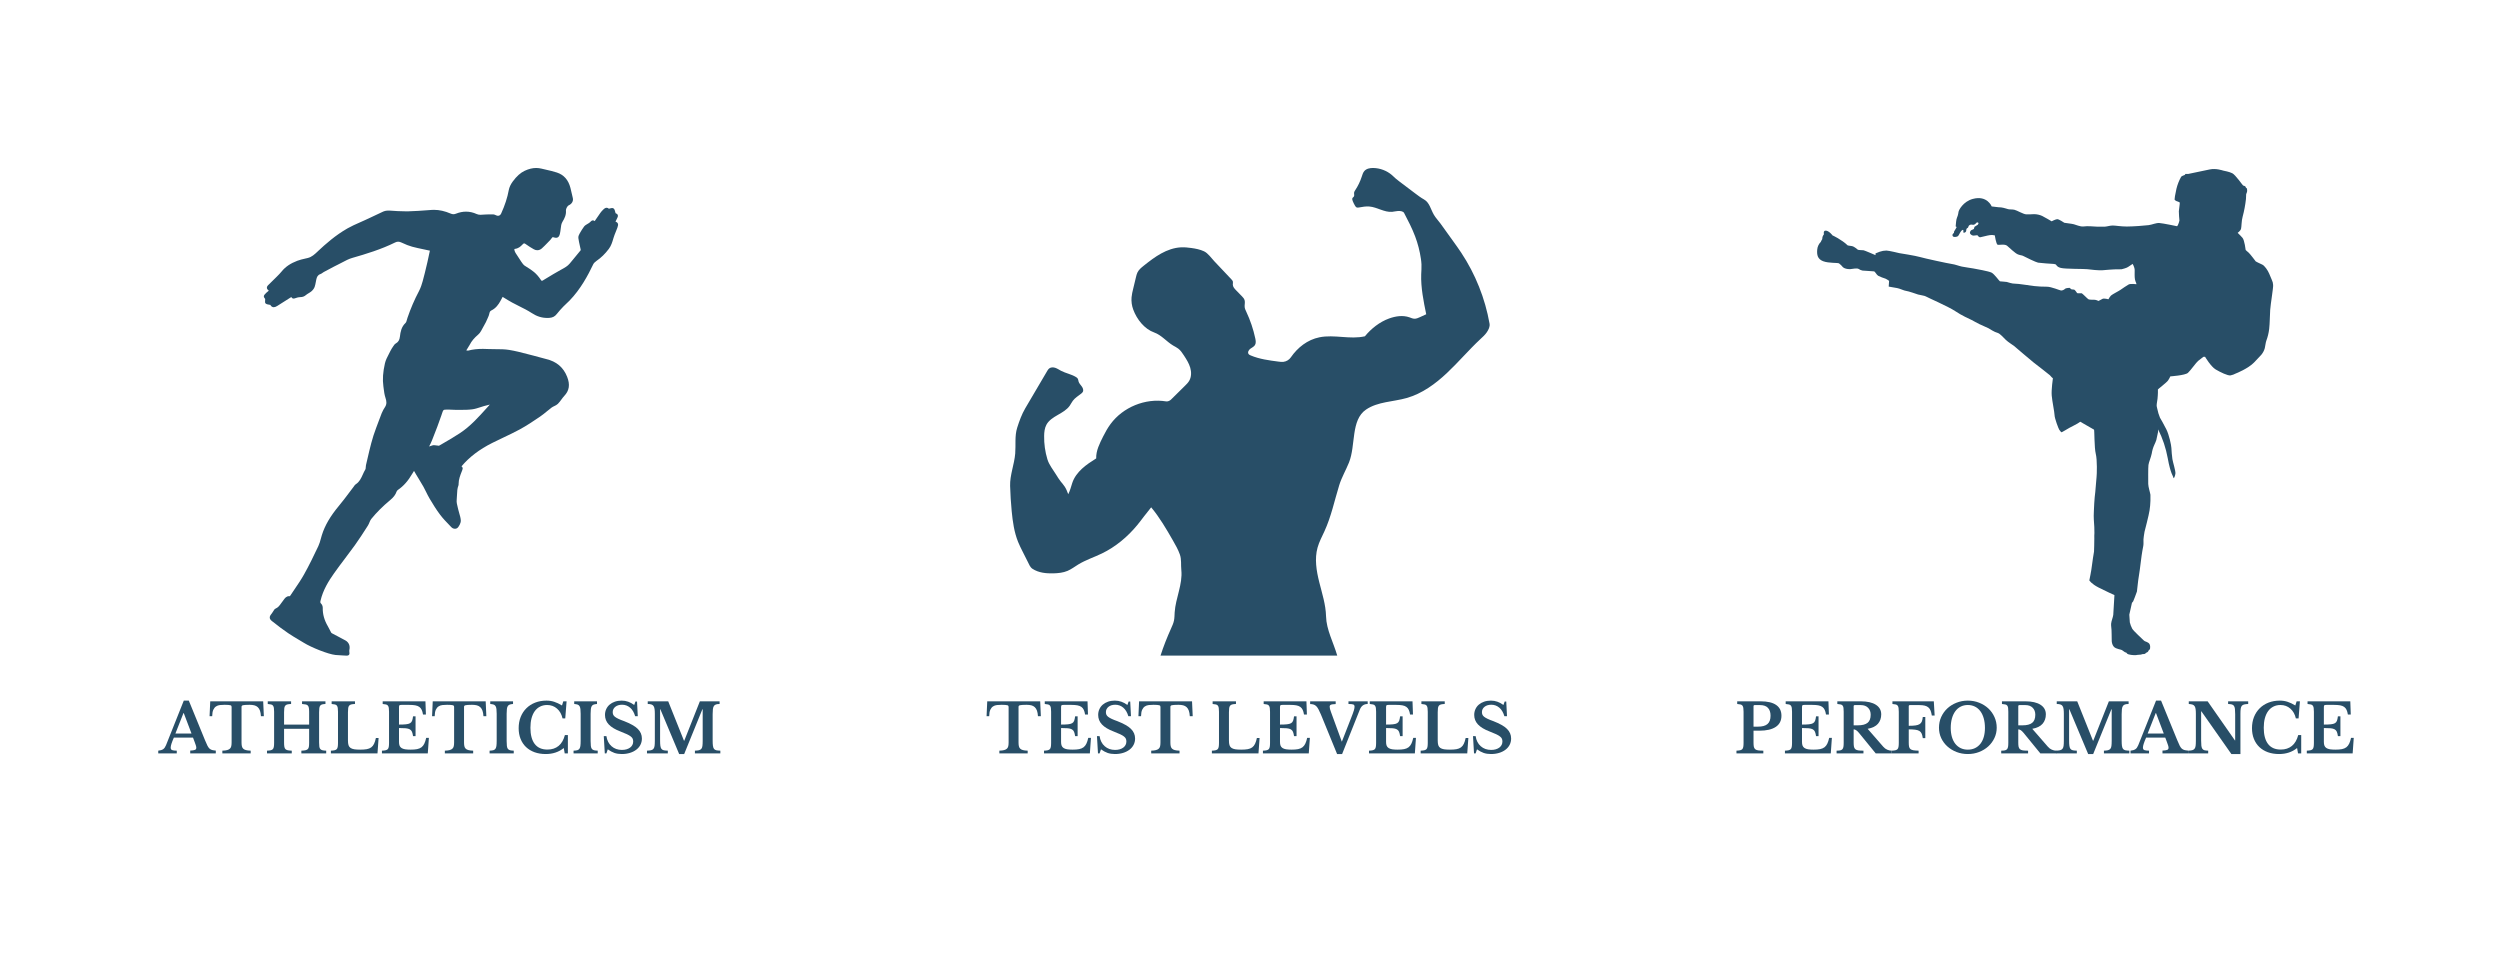 <svg xmlns="http://www.w3.org/2000/svg" xmlns:xlink="http://www.w3.org/1999/xlink" width="1300" zoomAndPan="magnify" viewBox="0 0 974.88 383.04" height="500" preserveAspectRatio="xMidYMid meet" version="1.2"><defs><clipPath id="0f59a8bd8d"><path d="M 94.152 66.918 L 236 66.918 L 236 261.43 L 94.152 261.43 Z M 94.152 66.918 "/></clipPath><clipPath id="042121aa86"><path d="M 391.715 66.918 L 583 66.918 L 583 261.43 L 391.715 261.43 Z M 391.715 66.918 "/></clipPath><clipPath id="ae0cd771c2"><path d="M 713.242 67 L 895.035 67 L 895.035 261 L 713.242 261 Z M 713.242 67 "/></clipPath></defs><g id="54057f2d21"><g clip-rule="nonzero" clip-path="url(#0f59a8bd8d)"><path style=" stroke:none;fill-rule:nonzero;fill:#284e67;fill-opacity:1;" d="M 235.598 89 C 235.43 88.648 235.094 88.434 234.68 88.266 C 234.82 87.973 234.953 87.691 235.098 87.422 C 235.508 86.664 235.762 86.133 235.582 85.648 C 235.445 85.285 235.113 85.09 234.707 84.926 C 234.66 84.766 234.617 84.605 234.582 84.445 C 234.449 83.895 234.324 83.375 233.93 83.059 C 233.777 82.938 233.582 82.875 233.352 82.875 C 233.078 82.875 232.766 82.961 232.441 83.047 C 232.312 83.086 232.18 83.117 232.051 83.148 C 231.77 82.887 231.477 82.762 231.16 82.762 C 230.746 82.762 230.336 82.973 229.863 83.43 C 229.344 83.93 228.957 84.367 228.648 84.805 C 228.016 85.688 227.398 86.602 226.801 87.48 C 226.664 87.684 226.527 87.883 226.391 88.086 C 226.168 87.898 225.949 87.785 225.688 87.785 C 225.242 87.785 224.914 88.117 224.457 88.574 C 224.25 88.789 223.957 88.953 223.645 89.129 C 223.465 89.234 223.27 89.344 223.09 89.469 C 223.039 89.5 222.988 89.535 222.941 89.566 C 222.68 89.734 222.383 89.93 222.176 90.223 C 221.609 91.031 221.008 91.91 220.496 92.84 C 220.195 93.379 219.789 94.117 219.883 94.82 C 220.02 95.867 220.254 96.91 220.48 97.922 C 220.59 98.402 220.703 98.902 220.805 99.391 C 220.828 99.516 220.832 99.621 220.824 99.668 C 219.887 100.82 218.926 101.984 217.996 103.109 C 217.48 103.73 216.969 104.348 216.457 104.969 C 215.605 106.008 214.461 106.637 213.25 107.297 C 213.113 107.371 212.977 107.445 212.84 107.52 C 210.871 108.609 208.91 109.797 207.016 110.945 C 206.586 111.203 206.156 111.465 205.727 111.727 C 205.535 111.84 205.418 111.863 205.355 111.863 C 205.309 111.863 205.195 111.863 205.02 111.602 C 203.094 108.699 201.523 107.723 198.926 106.102 L 198.477 105.82 C 198.09 105.578 197.457 104.762 197.148 104.266 C 196.793 103.695 196.078 102.609 195.555 101.816 C 195.246 101.352 194.926 100.863 194.887 100.797 C 194.465 100.07 194.312 99.402 194.418 99.203 C 194.422 99.188 194.441 99.156 194.57 99.145 C 195.938 99.02 196.836 98.246 197.605 97.426 C 197.922 97.09 198.133 96.938 198.281 96.938 C 198.473 96.938 198.793 97.148 199.082 97.359 C 200.039 98.047 201.07 98.703 202.156 99.309 C 202.598 99.559 203.062 99.684 203.523 99.684 C 204.172 99.684 204.793 99.438 205.32 98.969 C 206.074 98.297 206.789 97.559 207.48 96.852 C 207.668 96.652 207.859 96.457 208.047 96.262 L 208.219 96.086 C 208.578 95.727 208.945 95.352 209.238 94.902 C 209.492 94.508 209.594 94.48 209.715 94.48 C 209.797 94.48 209.898 94.496 210.027 94.539 C 210.41 94.664 210.715 94.727 210.988 94.727 C 212.027 94.727 212.363 93.863 212.535 93.113 C 212.688 92.461 212.77 91.793 212.848 91.148 C 212.906 90.648 212.969 90.129 213.062 89.637 C 213.152 89.18 213.348 88.684 213.613 88.25 C 214.363 87.039 215.102 85.562 214.934 83.797 C 214.883 83.227 215.555 81.988 216.027 81.793 C 217.277 81.273 217.973 80.059 217.676 78.891 C 217.523 78.27 217.379 77.625 217.238 77.008 C 217.082 76.312 216.918 75.59 216.738 74.887 C 215.906 71.664 214.133 69.648 211.32 68.723 C 209.93 68.266 208.496 67.941 207.109 67.625 C 206.484 67.484 205.836 67.34 205.203 67.18 C 204.496 67.004 203.773 66.918 203.066 66.918 C 201.617 66.918 200.133 67.281 198.531 68.027 C 196.844 68.816 195.324 70.172 193.758 72.293 C 192.93 73.41 192.367 74.621 192.172 75.691 C 191.625 78.688 190.633 81.75 189.129 85.062 C 188.863 85.641 188.418 85.961 187.875 85.961 C 187.648 85.961 187.414 85.906 187.18 85.797 L 187.129 85.773 C 186.766 85.605 186.352 85.41 185.906 85.41 L 185.84 85.41 C 185.551 85.406 185.266 85.406 184.977 85.406 C 183.898 85.406 182.734 85.422 181.57 85.527 C 181.32 85.555 181.102 85.566 180.898 85.566 C 180.309 85.566 179.816 85.469 179.352 85.254 C 177.977 84.625 176.562 84.309 175.141 84.309 C 173.824 84.309 172.477 84.582 171.137 85.117 C 170.781 85.262 170.445 85.336 170.121 85.336 C 169.77 85.336 169.418 85.254 169.047 85.094 C 166.695 84.082 164.5 83.594 162.348 83.594 C 162.004 83.594 161.656 83.605 161.312 83.633 C 160.828 83.664 160.344 83.703 159.855 83.742 C 157.387 83.926 154.836 84.121 152.328 84.176 C 151.969 84.184 151.594 84.188 151.215 84.188 C 148.992 84.188 146.816 84.047 144.977 83.91 C 144.715 83.895 144.473 83.887 144.254 83.887 C 143.344 83.887 142.586 84.051 141.859 84.414 C 140.23 85.219 138.543 85.996 136.918 86.742 C 136.242 87.059 135.562 87.367 134.887 87.684 C 134.176 88.012 133.445 88.34 132.734 88.652 C 131.145 89.352 129.504 90.082 127.961 90.953 C 123.16 93.68 119.133 97.25 116.156 100.051 L 116.031 100.176 C 114.828 101.309 113.691 102.383 112.109 102.77 C 111.746 102.859 111.371 102.949 111.004 103.027 C 109.988 103.258 108.934 103.496 107.938 103.879 C 105.219 104.906 103.18 106.289 101.707 108.117 C 101.145 108.812 100.484 109.473 99.852 110.109 L 99.59 110.371 C 98.945 111.02 98.281 111.668 97.637 112.293 C 97.188 112.738 96.73 113.18 96.285 113.625 C 95.945 113.957 95.785 114.316 95.809 114.684 C 95.836 115.051 96.039 115.383 96.422 115.668 C 96.473 115.711 96.531 115.746 96.59 115.785 C 96.578 115.793 96.57 115.797 96.559 115.805 C 96.203 116.078 95.895 116.316 95.617 116.59 C 94.457 117.715 94.258 118.09 95.129 119.113 C 95.125 119.281 95.109 119.449 95.098 119.613 C 95.047 120.188 95 120.688 95.371 120.953 C 95.777 121.234 96.266 121.312 96.781 121.391 C 96.91 121.41 97.039 121.43 97.172 121.457 C 97.512 122.07 97.973 122.383 98.535 122.383 C 98.938 122.383 99.391 122.219 99.922 121.883 C 100.758 121.355 101.59 120.828 102.426 120.297 C 103.391 119.688 104.352 119.078 105.312 118.469 C 105.383 118.426 105.461 118.383 105.555 118.332 C 105.773 118.824 106.137 118.941 106.445 118.941 C 106.707 118.941 106.961 118.848 107.211 118.762 C 107.27 118.742 107.324 118.723 107.383 118.703 C 107.859 118.543 108.48 118.359 109.078 118.359 L 109.125 118.359 C 110.02 118.359 110.715 118.102 111.383 117.516 C 111.684 117.254 112.043 117.043 112.418 116.816 C 112.797 116.59 113.195 116.352 113.547 116.051 C 114.141 115.543 114.602 114.906 114.824 114.301 C 115.066 113.625 115.191 112.918 115.316 112.234 C 115.363 111.965 115.414 111.688 115.473 111.418 C 115.699 110.336 116.062 109.543 117.102 109.191 C 117.449 109.078 117.727 108.875 117.996 108.676 C 118.148 108.562 118.297 108.457 118.441 108.379 C 119.766 107.656 121.125 106.941 122.438 106.254 L 122.531 106.203 C 123.047 105.93 123.508 105.703 123.93 105.5 C 124.582 105.195 125.227 104.848 125.852 104.516 C 127.113 103.844 128.418 103.148 129.758 102.762 C 135.355 101.156 141.293 99.355 146.891 96.59 C 147.312 96.379 147.707 96.277 148.094 96.277 C 148.512 96.277 148.949 96.395 149.469 96.641 C 151.094 97.418 152.438 97.938 153.699 98.281 C 155.148 98.676 156.637 98.984 158.078 99.285 C 158.809 99.438 159.566 99.598 160.312 99.766 C 160.375 99.777 160.445 99.789 160.516 99.801 C 160.578 99.809 160.672 99.824 160.73 99.844 C 160.73 99.859 160.727 99.879 160.723 99.906 C 160.641 100.273 160.566 100.645 160.488 101.012 C 160.254 102.141 160.016 103.301 159.75 104.434 L 159.516 105.422 C 159.008 107.586 158.48 109.824 157.875 111.992 C 157.559 113.141 157.098 114.629 156.383 115.984 C 154.613 119.324 153.078 122.898 151.812 126.602 C 151.734 126.828 151.672 127.066 151.609 127.297 C 151.469 127.832 151.32 128.379 151.031 128.652 C 149.371 130.223 149.016 132.211 148.797 134.109 C 148.641 135.461 148.164 136.25 147.141 136.832 C 146.73 137.062 146.461 137.469 146.223 137.82 L 146.121 137.977 C 145.73 138.559 145.328 139.156 145.012 139.805 C 144.812 140.227 144.59 140.656 144.371 141.07 C 143.758 142.242 143.125 143.453 142.828 144.75 C 142.031 148.242 141.832 151.145 142.211 153.887 C 142.246 154.164 142.281 154.441 142.32 154.719 C 142.477 155.957 142.633 157.234 143.035 158.438 C 143.496 159.805 143.641 160.965 142.855 162.168 C 142.445 162.797 141.93 163.637 141.559 164.562 C 141.121 165.641 140.715 166.754 140.32 167.82 C 140.008 168.664 139.691 169.535 139.359 170.383 C 137.789 174.422 136.809 178.676 135.863 182.789 C 135.668 183.637 135.473 184.48 135.273 185.324 C 135.207 185.602 135.195 185.879 135.184 186.148 C 135.172 186.48 135.156 186.793 135.043 186.98 C 134.641 187.641 134.316 188.352 134.008 189.039 C 133.316 190.559 132.668 191.992 131.227 192.895 C 130.91 193.098 130.707 193.402 130.523 193.676 C 130.457 193.773 130.395 193.871 130.328 193.953 C 129.727 194.738 129.121 195.543 128.535 196.32 C 127.258 198.023 125.934 199.781 124.551 201.438 C 121.031 205.672 118.918 209.297 117.699 213.191 C 117.555 213.656 117.426 214.133 117.297 214.594 C 117.012 215.641 116.738 216.629 116.301 217.551 C 114.457 221.434 112.633 225.223 110.586 228.871 C 109.43 230.926 108.074 232.922 106.758 234.852 C 106.219 235.648 105.656 236.477 105.113 237.301 C 105.059 237.379 104.992 237.457 104.945 237.504 C 104.855 237.492 104.766 237.488 104.676 237.488 C 103.559 237.488 102.988 238.277 102.527 238.91 C 102.418 239.066 102.312 239.211 102.207 239.348 C 101.953 239.656 101.719 239.98 101.5 240.301 C 100.875 241.188 100.285 242.023 99.273 242.438 C 98.895 242.59 98.676 242.949 98.488 243.266 C 98.426 243.367 98.371 243.461 98.312 243.539 C 98.215 243.68 98.125 243.828 98.031 243.973 C 97.91 244.172 97.793 244.359 97.656 244.52 C 97.273 244.969 96.891 245.508 96.949 246.109 C 96.992 246.566 97.262 246.973 97.832 247.422 C 100.27 249.363 102.312 250.887 104.25 252.207 C 105.676 253.176 107.176 254.066 108.629 254.926 C 109.25 255.297 109.891 255.676 110.512 256.055 C 113.516 257.918 120.176 260.605 123.125 260.918 C 124.152 261.023 125.199 261.07 126.207 261.117 C 126.668 261.133 127.125 261.152 127.582 261.18 C 127.625 261.184 127.664 261.184 127.695 261.184 C 128.059 261.184 128.324 261.078 128.504 260.863 C 128.762 260.559 128.73 260.156 128.664 259.77 C 128.605 259.449 128.605 259.133 128.668 258.871 C 129.031 257.281 128.449 255.883 127.109 255.133 C 126.012 254.516 124.879 253.926 123.781 253.355 C 123.121 253.016 122.441 252.664 121.777 252.305 C 121.609 252.215 121.461 252.09 121.406 251.988 C 121.211 251.633 121.027 251.262 120.844 250.902 C 120.617 250.445 120.383 249.977 120.117 249.523 C 118.668 247.059 118 244.641 118.059 242.137 C 118.074 241.543 117.797 240.832 117.398 240.453 C 117.059 240.133 117.043 239.891 117.168 239.332 C 118.145 235.031 120.441 231.383 122.562 228.383 C 123.996 226.352 125.523 224.332 127 222.375 C 128.281 220.684 129.602 218.93 130.863 217.18 C 132.578 214.793 134.188 212.277 135.742 209.848 L 136.016 209.422 C 136.281 209.008 136.469 208.562 136.652 208.125 C 136.867 207.609 137.07 207.125 137.379 206.742 C 139.516 204.117 141.988 201.652 144.938 199.203 C 146.266 198.105 147.047 197.062 147.48 195.812 C 147.559 195.582 147.785 195.305 148.047 195.129 C 150.246 193.633 152.078 191.551 153.812 188.566 C 154 188.25 154.195 187.938 154.418 187.59 C 154.438 187.629 154.461 187.664 154.48 187.699 C 154.781 188.219 155.039 188.668 155.309 189.121 C 155.633 189.66 155.961 190.199 156.289 190.738 C 156.922 191.773 157.578 192.844 158.18 193.914 C 158.555 194.594 158.906 195.309 159.25 196.004 C 159.684 196.883 160.129 197.793 160.648 198.656 C 161.973 200.879 163.289 203.031 164.793 205.02 C 165.938 206.543 167.285 207.938 168.59 209.285 C 168.82 209.52 169.047 209.758 169.273 209.996 C 169.664 210.406 170.195 210.641 170.723 210.641 C 171.223 210.641 171.664 210.43 171.965 210.047 C 172.242 209.699 173.137 208.457 173.051 207.242 C 172.984 206.309 172.715 205.398 172.453 204.516 C 172.309 204.023 172.156 203.516 172.047 203.016 C 171.977 202.691 171.895 202.363 171.816 202.051 C 171.57 201.078 171.312 200.07 171.414 199.172 C 171.484 198.523 171.512 197.863 171.535 197.227 C 171.59 195.863 171.637 194.57 172.121 193.344 C 172.188 193.172 172.18 193.004 172.176 192.887 C 172.176 192.863 172.176 192.84 172.176 192.82 C 172.172 191.012 172.812 189.387 173.496 187.656 L 173.594 187.41 C 173.766 186.969 173.895 186.574 173.715 186.203 C 173.625 186.02 173.484 185.891 173.32 185.797 C 176.402 182.102 180.43 179.031 185.625 176.426 C 187.031 175.723 188.48 175.031 189.879 174.367 C 192.07 173.328 194.336 172.254 196.5 171.082 C 199.387 169.523 202.172 167.633 204.625 165.965 C 205.57 165.328 206.461 164.594 207.324 163.883 C 207.953 163.363 208.605 162.828 209.262 162.34 C 209.555 162.125 209.898 161.961 210.262 161.785 C 210.77 161.547 211.293 161.293 211.711 160.887 C 212.242 160.367 212.684 159.762 213.109 159.18 C 213.48 158.672 213.832 158.191 214.238 157.758 C 216.285 155.602 216.645 153.234 215.41 150.094 C 213.914 146.312 211.168 143.996 207.004 143.012 C 206.145 142.809 205.273 142.562 204.434 142.324 C 203.695 142.121 202.938 141.902 202.18 141.715 C 201.309 141.496 200.422 141.266 199.566 141.043 C 197.184 140.418 194.723 139.773 192.25 139.383 C 190.539 139.109 188.777 139.102 187.074 139.098 C 186.168 139.094 185.242 139.094 184.332 139.051 C 183.375 139.004 182.586 138.98 181.855 138.98 C 179.605 138.98 177.77 139.195 176.074 139.648 C 176.027 139.66 175.973 139.668 175.902 139.668 C 175.789 139.668 175.664 139.652 175.527 139.633 L 175.469 139.625 C 175.363 139.617 175.297 139.598 175.258 139.578 C 175.266 139.551 175.285 139.504 175.32 139.441 C 175.488 139.152 175.68 138.859 175.859 138.582 C 176.129 138.168 176.406 137.738 176.641 137.281 C 177.367 135.867 178.426 134.598 179.973 133.293 C 180.379 132.953 180.746 132.488 181.109 131.879 C 181.758 130.762 182.414 129.562 183.051 128.324 C 183.281 127.867 183.484 127.398 183.676 126.941 C 183.805 126.637 183.941 126.316 184.082 126.012 C 184.23 125.699 184.309 125.367 184.383 125.051 C 184.543 124.371 184.668 123.941 185.188 123.691 C 187.047 122.809 188.102 121.227 188.812 119.953 C 189.082 119.465 189.348 118.969 189.605 118.48 C 189.641 118.41 189.68 118.336 189.719 118.27 C 190.027 118.453 190.332 118.645 190.637 118.828 C 191.613 119.43 192.539 120 193.516 120.531 C 194.441 121.035 195.398 121.508 196.32 121.973 C 197.992 122.809 199.719 123.668 201.281 124.691 C 203.332 126.035 205.309 126.656 207.504 126.656 C 207.777 126.656 208.055 126.652 208.332 126.633 C 209.625 126.539 210.527 126.07 211.27 125.109 C 212.09 124.047 213.02 123.055 213.898 122.129 C 214.297 121.707 214.738 121.301 215.16 120.906 C 215.555 120.539 215.961 120.164 216.348 119.766 C 220.797 115.191 223.734 109.637 225.797 105.309 C 226.012 104.852 226.477 104.367 227.102 103.938 C 228.922 102.695 230.531 101.129 232.02 99.148 C 232.973 97.883 233.406 96.418 233.82 95.008 L 233.895 94.762 C 234.133 93.949 234.469 93.133 234.789 92.344 C 235.012 91.805 235.238 91.246 235.438 90.688 C 235.699 89.953 235.809 89.445 235.598 89 Z M 164.277 177.559 C 164.156 177.559 164.004 177.535 163.844 177.508 C 163.699 177.484 163.551 177.465 163.402 177.457 C 163.27 177.449 163.137 177.426 162.984 177.402 C 162.773 177.367 162.555 177.336 162.332 177.336 C 162.18 177.336 162.039 177.348 161.906 177.383 C 161.406 177.508 160.918 177.68 160.426 177.867 C 160.812 177.121 161.215 176.352 161.527 175.555 L 162.008 174.328 C 163.156 171.41 164.344 168.391 165.355 165.363 L 165.488 164.953 C 165.773 164.098 165.941 163.582 166.184 163.383 C 166.402 163.191 166.852 163.164 167.719 163.164 C 167.863 163.164 168.016 163.164 168.176 163.164 C 168.676 163.168 169.188 163.195 169.684 163.223 C 170.23 163.254 170.793 163.285 171.352 163.285 C 171.406 163.285 171.461 163.285 171.512 163.285 C 171.945 163.281 172.379 163.281 172.809 163.277 C 174.387 163.277 176.016 163.273 177.605 163.062 C 178.691 162.922 179.738 162.578 180.754 162.246 C 181.262 162.078 181.785 161.906 182.297 161.762 C 183.062 161.555 183.824 161.359 184.621 161.164 C 184.234 161.59 183.855 162.012 183.48 162.43 C 180.082 166.207 176.875 169.777 172.789 172.496 C 170.504 174.016 168.078 175.418 165.73 176.773 C 165.285 177.031 164.848 177.289 164.402 177.543 C 164.402 177.543 164.371 177.559 164.277 177.559 "/></g><g clip-rule="nonzero" clip-path="url(#042121aa86)"><path style=" stroke:none;fill-rule:nonzero;fill:#284e67;fill-opacity:1;" d="M 473.223 104.07 C 475.469 106.449 477.715 108.828 479.965 111.203 C 480.25 111.508 480.551 111.832 480.633 112.242 C 480.707 112.617 480.586 113.004 480.59 113.387 C 480.605 114.254 481.25 114.965 481.852 115.59 C 482.609 116.363 483.363 117.141 484.121 117.918 C 484.602 118.41 485.098 118.934 485.293 119.594 C 485.555 120.488 485.211 121.449 485.32 122.375 C 485.398 123.016 485.688 123.609 485.965 124.191 C 487.566 127.59 488.773 131.172 489.555 134.848 C 489.738 135.723 489.883 136.699 489.414 137.461 C 488.992 138.141 488.191 138.461 487.551 138.945 C 486.914 139.426 486.402 140.34 486.855 141 C 487.055 141.297 487.398 141.457 487.727 141.594 C 491.211 143.059 495.008 143.559 498.758 144.047 C 499.422 144.133 500.094 144.219 500.758 144.141 C 501.926 144.008 503.023 143.348 503.691 142.379 C 506.438 138.395 510.348 135.34 515.086 134.371 C 521.031 133.156 527.309 135.34 533.219 133.961 C 535.711 130.891 539.125 128.227 542.84 126.875 C 545.438 125.934 548.344 125.496 550.953 126.41 C 551.586 126.633 552.211 126.934 552.883 126.965 C 553.68 127.008 554.441 126.664 555.168 126.328 C 555.992 125.949 556.816 125.566 557.641 125.188 C 556.578 120.074 555.465 114.512 555.641 109.297 C 555.688 107.973 555.809 106.648 555.75 105.324 C 555.719 104.594 555.633 103.867 555.531 103.141 C 555.086 100.066 554.309 97.039 553.211 94.137 C 552 90.926 550.41 87.875 548.824 84.832 C 548.457 84.125 547.219 84 546.426 84.047 C 545.629 84.09 544.855 84.316 544.062 84.387 C 540.957 84.656 538.117 82.527 535.008 82.266 C 533.621 82.145 532.234 82.402 530.863 82.648 C 530.562 82.703 530.242 82.758 529.957 82.645 C 529.645 82.516 529.438 82.215 529.262 81.922 C 528.91 81.332 528.605 80.711 528.352 80.07 C 528.188 79.66 528.055 79.156 528.32 78.801 C 528.449 78.629 528.656 78.523 528.785 78.352 C 529.129 77.898 528.82 77.246 528.91 76.688 C 528.965 76.348 529.164 76.055 529.355 75.77 C 530.453 74.105 531.328 72.293 531.949 70.398 C 532.211 69.602 532.441 68.762 532.992 68.129 C 533.848 67.148 535.27 66.891 536.566 66.918 C 539.254 66.969 541.914 67.977 543.957 69.723 C 544.504 70.191 545.008 70.711 545.555 71.188 C 546.023 71.594 546.52 71.969 547.016 72.344 C 548.195 73.234 549.371 74.125 550.551 75.012 C 551.445 75.688 552.344 76.367 553.238 77.043 C 554.375 77.898 555.516 78.762 556.758 79.453 C 558.965 80.688 559.41 83.371 560.688 85.555 C 561.465 86.883 562.422 87.797 563.32 89.051 C 564.988 91.371 566.66 93.695 568.328 96.016 C 569.438 97.559 570.543 99.098 571.594 100.68 C 577.23 109.191 581.094 118.867 582.867 128.918 C 583.082 130.137 582.469 131.328 581.781 132.355 C 581.086 133.387 580.145 134.227 579.23 135.074 C 574.594 139.391 570.504 144.262 565.887 148.598 C 561.27 152.938 555.996 156.801 549.906 158.539 C 544.457 160.094 538.355 159.969 533.672 163.156 C 527.527 167.34 529.637 177.344 526.875 184.242 C 525.656 187.285 523.957 190.141 522.988 193.277 C 521.094 199.414 519.789 205.781 517.105 211.617 C 516.121 213.766 514.984 215.863 514.352 218.141 C 513.109 222.613 513.898 227.387 515.023 231.887 C 516.152 236.387 517.621 240.867 517.734 245.508 C 517.863 250.902 520.703 255.965 522.188 261.156 L 451.797 261.156 C 453.012 257.41 454.348 254.039 455.957 250.445 C 456.434 249.387 456.93 248.324 457.16 247.191 C 457.379 246.121 457.359 245.023 457.43 243.934 C 457.801 238.238 460.672 232.766 460.082 227.09 C 459.863 224.992 460.207 222.918 459.516 220.93 C 458.82 218.941 457.77 217.102 456.719 215.277 C 454.102 210.715 451.441 206.141 448.074 202.102 C 447.18 203.289 446.133 204.492 445.238 205.684 C 444.336 206.879 443.434 208.074 442.48 209.23 C 438.629 213.883 433.887 217.844 428.449 220.477 C 425.316 221.992 421.965 223.07 419 224.883 C 417.586 225.746 416.266 226.773 414.742 227.418 C 413.02 228.141 411.121 228.34 409.254 228.398 C 406.32 228.488 403.23 228.203 400.781 226.582 C 399.82 225.941 399.406 224.785 398.887 223.75 C 398.207 222.402 397.527 221.051 396.848 219.703 C 396.215 218.441 395.582 217.18 395.055 215.875 C 393.496 212.008 392.914 207.828 392.512 203.68 C 392.188 200.316 391.977 196.941 391.879 193.562 C 391.754 189.277 393.57 184.945 393.91 180.672 C 394.188 177.234 393.652 173.68 394.691 170.395 C 395.52 167.781 396.527 165 397.918 162.641 C 400.828 157.691 403.742 152.738 406.652 147.789 C 406.863 147.438 407.078 147.074 407.391 146.812 C 408.055 146.258 409.035 146.254 409.855 146.523 C 410.676 146.797 411.395 147.301 412.156 147.703 C 414.062 148.703 416.27 149.07 418.105 150.191 C 418.398 150.371 418.691 150.578 418.855 150.879 C 419.031 151.203 419.039 151.59 419.137 151.945 C 419.344 152.703 419.941 153.277 420.402 153.914 C 420.867 154.551 421.211 155.414 420.84 156.105 C 420.688 156.391 420.438 156.605 420.184 156.805 C 419.039 157.715 417.742 158.48 416.867 159.648 C 416.398 160.27 416.07 160.984 415.625 161.621 C 413.301 164.93 408.258 165.645 406.34 169.203 C 405.613 170.555 405.457 172.137 405.434 173.672 C 405.379 176.809 405.82 179.949 406.727 182.949 C 407.414 185.215 408.898 186.953 410.133 188.973 C 410.723 189.945 411.336 190.906 412.035 191.805 C 412.578 192.496 413.172 193.145 413.648 193.883 C 414.25 194.809 414.648 195.848 415.031 196.879 C 415.758 195.492 416.145 193.902 416.629 192.414 C 417.348 190.199 418.805 188.281 420.52 186.703 C 422.23 185.129 424.199 183.859 426.168 182.613 C 426.074 179.531 427.555 176.641 428.934 173.883 C 429.797 172.16 430.738 170.473 431.883 168.922 C 436.855 162.184 445.734 158.559 454.004 159.895 C 454.68 160.004 455.477 159.664 455.961 159.184 C 457.824 157.348 459.684 155.512 461.543 153.672 C 462.152 153.074 462.77 152.465 463.203 151.727 C 464.129 150.164 464.137 148.191 463.625 146.449 C 463.109 144.707 462.125 143.148 461.133 141.625 C 460.48 140.617 459.801 139.598 458.848 138.867 C 458.223 138.387 457.5 138.051 456.82 137.648 C 454.191 136.082 452.18 133.48 449.297 132.457 C 445.379 131.07 442.367 127.227 440.926 123.324 C 440.348 121.773 440.121 120.094 440.258 118.441 C 440.355 117.297 440.625 116.172 440.898 115.051 C 441.277 113.477 441.656 111.902 442.035 110.328 C 442.18 109.727 442.328 109.117 442.598 108.562 C 443.152 107.418 444.176 106.582 445.176 105.793 C 447.367 104.055 449.59 102.332 452.039 100.984 C 454.488 99.633 457.191 98.66 459.984 98.527 C 461.352 98.465 462.723 98.602 464.078 98.793 C 465.809 99.035 467.547 99.375 469.129 100.113 C 470.711 100.852 472.023 102.801 473.223 104.07 Z M 473.223 104.07 "/></g><g clip-rule="nonzero" clip-path="url(#ae0cd771c2)"><path style=" stroke:none;fill-rule:nonzero;fill:#284e67;fill-opacity:1;" d="M 854.07 149.934 C 854.07 149.934 859.988 149.535 861.078 148.535 C 862.168 147.539 864.418 144.332 865.121 143.785 L 867.227 142.148 L 867.914 142.148 C 867.914 142.148 870.211 146.043 872.121 147.172 C 874.027 148.301 876.93 149.703 878.035 149.547 C 878.789 149.395 879.5 149.137 880.176 148.77 C 880.332 148.727 885.078 146.82 887.414 144.406 C 889.75 141.992 889.98 141.645 890.371 141.258 C 890.988 140.488 891.43 139.633 891.695 138.688 C 891.887 137.832 892.043 136.473 892.277 135.809 C 892.863 134.254 893.254 132.652 893.445 131 C 893.719 128.625 893.68 125.824 893.848 123.414 C 894.016 121 895.129 114.539 895.016 113.527 C 894.988 112.824 894.82 112.156 894.508 111.523 C 894.078 110.473 894.004 110.359 893.457 109.035 C 892.914 107.711 891.59 105.766 890.617 105.375 C 889.645 104.988 888.086 104.129 888.086 104.129 C 888.086 104.129 885.75 101.02 885.246 100.629 C 884.742 100.242 884.078 99.578 884.078 99.578 C 884.078 99.578 883.609 95.684 882.832 94.766 C 882.219 94.066 881.57 93.398 880.891 92.762 C 880.891 92.762 881.977 91.961 882.211 91.242 C 882.449 90.527 882.402 87.781 882.875 86.301 C 883.492 83.984 883.934 81.637 884.195 79.254 C 884.273 77.855 884.273 77.508 884.273 77.352 C 884.273 77.195 884.672 76.609 884.672 75.988 C 884.672 75.367 884.598 74.973 884.398 74.938 C 884.203 74.902 883.895 74.195 883.895 74.195 C 883.602 74.117 883.32 74.012 883.043 73.887 C 882.844 73.77 880.004 69.645 878.762 69.023 C 877.52 68.402 875.492 68.047 875.176 67.973 C 874.863 67.895 872.258 66.957 869.73 67.504 C 867.203 68.047 861.285 69.297 861.168 69.297 L 860.078 69.297 C 860.012 69.445 859.922 69.578 859.805 69.695 C 859.691 69.773 858.559 70.098 858.367 70.434 C 857.531 71.934 856.91 73.516 856.5 75.184 C 855.953 77.555 855.723 79.23 855.758 79.465 C 855.793 79.695 856.266 80.008 856.461 80.086 C 856.652 80.16 857.746 80.512 857.824 80.711 C 857.898 80.906 857.492 83.609 857.457 84.168 C 857.422 84.73 857.648 87.668 857.691 87.863 C 857.555 88.5 857.344 89.109 857.066 89.691 C 856.973 89.844 856.867 89.984 856.758 90.121 C 856.758 90.121 851.035 88.918 849.676 88.84 C 848.312 88.758 846.867 89.5 845.395 89.691 C 843.918 89.883 839.164 90.238 836.75 90.238 C 834.34 90.238 832.238 89.836 831.141 89.836 C 830.043 89.836 829.234 90.184 827.91 90.305 C 826.078 90.363 824.25 90.312 822.422 90.148 C 821.383 90.07 820.344 90.094 819.309 90.227 C 818.184 90.305 816.43 89.562 815.613 89.332 C 814.797 89.098 812.035 88.828 811.836 88.746 C 811.641 88.668 809.66 87.23 808.961 87.309 C 808.258 87.383 806.781 88.164 806.781 88.164 C 806.781 88.164 803.828 86.387 802.984 86.012 C 801.965 85.559 800.895 85.324 799.777 85.312 C 798.781 85.352 797.848 85.426 796.684 85.391 C 795.516 85.355 792.906 83.758 791.934 83.559 C 790.961 83.363 790.105 83.484 789.48 83.328 C 788.855 83.172 787.879 82.824 787.535 82.781 C 787.195 82.742 786.68 82.625 786.68 82.625 C 786.68 82.625 785.785 82.551 785.551 82.551 C 785.32 82.551 782.906 82.238 782.906 82.238 C 782.906 82.238 781.117 77.684 775.395 79.238 C 771.543 80.254 769.711 83.758 769.672 84.492 C 769.613 84.98 769.508 85.461 769.363 85.934 C 769.363 86.129 768.82 87.023 768.738 88.23 C 768.656 89.438 768.547 90.176 768.547 90.176 L 768.945 90.449 C 768.945 90.449 768.176 91.918 768.004 92.094 C 767.832 92.27 767.883 92.734 767.883 92.734 C 767.883 92.734 767.305 93.23 767.27 93.535 C 767.254 93.645 767.262 93.746 767.289 93.852 C 767.32 93.957 767.371 94.047 767.441 94.129 C 767.512 94.211 767.598 94.273 767.695 94.32 C 767.793 94.363 767.898 94.383 768.004 94.383 C 768.645 94.41 769.258 94.293 769.547 93.98 C 769.836 93.668 770.406 92.379 770.793 91.977 C 771.184 91.574 771.535 91.453 771.598 91.648 C 771.637 91.996 771.648 92.348 771.637 92.699 C 771.938 92.754 772.203 92.684 772.438 92.484 C 772.652 92.309 772.766 92.082 772.77 91.805 C 772.754 91.602 772.785 91.406 772.867 91.219 C 772.934 91.059 773.043 90.934 773.195 90.852 C 773.352 90.77 773.41 90.809 773.547 90.52 C 773.684 90.227 773.645 90.031 773.949 89.762 C 774.309 89.488 774.711 89.402 775.152 89.508 C 775.625 89.621 776.039 89.512 776.395 89.176 C 776.766 88.805 777.074 88.535 777.074 88.535 C 777.281 88.602 777.477 88.691 777.66 88.805 C 777.641 89.098 777.531 89.352 777.328 89.562 C 777.059 89.781 776.125 90.227 776.047 90.367 C 775.934 90.621 775.855 90.891 775.812 91.168 C 775.793 91.324 775.012 91.52 774.742 91.711 C 774.473 91.906 773.863 92.742 774.547 93.348 C 774.754 93.562 775 93.711 775.285 93.797 C 775.57 93.879 775.859 93.883 776.148 93.812 C 776.496 93.742 776.848 93.703 777.199 93.695 C 777.199 93.695 777.824 94.672 778.445 94.496 C 779.066 94.324 780.742 93.953 781.25 93.836 C 781.852 93.691 782.461 93.613 783.078 93.605 C 783.434 93.645 784.133 93.762 784.133 93.762 C 784.133 93.762 784.68 97.301 785.262 97.496 C 785.84 97.691 788.066 97.094 789.035 97.898 C 790.004 98.699 792.242 100.93 793.391 101.359 C 794.543 101.789 794.871 101.633 795.574 102.02 C 796.273 102.41 800.594 104.512 801.371 104.629 C 802.148 104.75 803.746 104.824 804.602 104.938 C 805.461 105.055 807.598 105.055 808.211 105.25 C 808.824 105.449 808.637 106.262 810.426 106.73 C 812.219 107.199 819.961 107.078 820.938 107.234 C 821.91 107.391 825.828 107.789 827.031 107.656 C 828.234 107.523 831.082 107.344 831.777 107.309 C 832.477 107.273 834.465 107.309 834.621 107.27 C 834.777 107.227 836.605 106.797 837.188 106.375 C 837.773 105.949 839.055 105.129 839.055 105.129 C 839.055 105.129 839.859 106.488 839.859 107.582 C 839.859 108.672 839.781 110.344 839.973 111.316 C 840.09 111.828 840.258 112.32 840.48 112.797 C 840.52 112.988 840.559 113.219 840.559 113.219 C 840.559 113.219 838.184 112.91 837.445 113.336 C 836.707 113.762 834.875 114.973 834.238 115.441 C 833.602 115.91 830.969 117.227 830.422 117.738 C 830.012 118.18 829.676 118.672 829.414 119.215 C 829.414 119.215 827.777 118.785 827.117 119.02 C 826.555 119.277 826.012 119.562 825.48 119.879 C 825.324 119.914 824.68 119.41 823.77 119.41 C 822.859 119.41 821.824 119.41 821.434 119.215 C 821.039 119.023 819.059 116.84 818.672 116.812 C 818.281 116.781 817 116.926 816.918 116.73 C 816.84 116.535 816.027 115.449 815.754 115.367 C 815.48 115.289 814.738 115.367 814.551 115.176 C 814.363 114.984 813.965 114.672 813.965 114.672 C 813.965 114.672 812.527 114.672 812.098 115.07 C 811.664 115.488 811.145 115.707 810.543 115.734 C 810.074 115.691 806.652 114.215 804.93 114.215 C 803.191 114.223 801.453 114.133 799.723 113.941 C 798.027 113.75 793.395 112.969 792.191 113.008 C 790.984 113.047 789.348 112.414 788.918 112.32 C 788.492 112.23 786.43 112.113 786.199 112.074 C 785.965 112.035 784.016 109.219 782.887 108.621 C 781.758 108.023 776.582 107.133 775.531 106.934 C 774.48 106.738 772.301 106.469 771.02 106.199 C 769.738 105.926 768.375 105.34 766.934 105.148 C 765.496 104.953 755.996 102.891 754.324 102.383 C 752.652 101.871 746.117 100.844 746.117 100.844 C 746.117 100.844 742.059 99.848 740.98 99.812 C 740.062 99.816 739.164 99.969 738.297 100.277 C 737.828 100.434 736.621 100.938 736.621 100.938 L 736.621 101.645 C 736.621 101.645 732.211 99.738 731.875 99.699 C 731.539 99.664 729.871 99.621 729.621 99.504 C 729.367 99.387 728.297 98.223 727.168 98.023 C 726.035 97.828 725.621 97.84 725.531 97.754 C 723.281 95.547 719.32 93.602 719.578 93.859 C 719.578 93.859 718.02 91.762 716.656 91.875 C 715.723 91.953 716.074 93.316 716.074 93.316 C 715.816 93.645 715.625 94.008 715.492 94.406 C 715.414 94.836 715.449 95.301 715.297 95.457 C 715.102 95.734 714.945 96.035 714.828 96.355 C 713.973 97.23 713.492 98.281 713.391 99.504 C 713.234 101.508 713.508 103.199 715.762 104.059 C 718.02 104.914 721.562 104.602 722.066 104.914 C 722.652 105.348 723.172 105.852 723.625 106.426 C 724.023 106.895 725.492 107.324 726.621 107.203 C 727.75 107.082 729.191 106.738 729.891 107.129 C 730.363 107.457 730.883 107.676 731.445 107.789 C 731.992 107.863 735.496 108.02 736 108.102 C 736.504 108.18 736.973 109.426 737.672 109.852 C 738.625 110.324 739.613 110.711 740.629 111.02 C 741.125 111.258 741.594 111.547 742.031 111.879 L 741.875 114.168 C 741.875 114.168 744.211 114.598 745.223 114.754 C 746.234 114.91 747.984 115.805 748.832 115.887 C 749.676 115.965 752.996 117.129 753.578 117.324 C 754.164 117.52 756.262 117.789 756.613 118.062 C 756.965 118.336 765.797 122.188 768.367 123.938 C 770.934 125.688 774.125 127.094 774.926 127.48 C 775.727 127.871 776.637 128.453 777.926 129.082 C 779.211 129.715 781.039 130.445 781.621 130.758 C 782.203 131.07 782.52 131.301 783.18 131.691 C 783.852 132.098 784.566 132.41 785.32 132.629 C 786.215 132.898 787.578 134.453 788.527 135.387 C 789.477 136.324 791.484 137.527 791.832 137.84 C 792.184 138.152 798.723 143.719 799.617 144.414 C 800.512 145.113 805.688 149.09 806.078 149.477 C 806.465 149.867 806.855 150.332 806.855 150.332 L 807.285 150.684 C 807.285 150.684 806.621 155.238 806.816 157.57 C 807.008 159.902 807.906 164.07 807.945 165.395 C 807.984 166.715 809.5 170.723 809.812 171.188 C 810.125 171.652 810.59 172.242 810.785 172.203 C 810.977 172.164 813.188 170.801 813.742 170.492 C 814.293 170.184 816.664 169.012 817.129 168.699 L 818.18 168 C 818.18 168 823.473 171.074 823.664 171.152 C 823.859 171.234 823.746 178.367 824.367 180.805 C 824.988 183.242 824.797 189.094 824.68 189.988 C 824.562 190.883 824.25 195.516 824.172 195.941 C 824.09 196.371 823.746 199.91 823.746 200.613 C 823.746 201.312 823.434 205.516 823.59 207.027 C 823.746 208.535 823.863 211.613 823.82 212.355 C 823.77 213.055 823.754 213.754 823.781 214.457 C 823.82 215.312 823.664 219.75 823.664 219.75 C 823.664 219.75 822.887 224.34 822.773 225.703 C 822.656 227.066 821.797 231.211 821.797 231.211 C 821.797 231.211 822.574 232.555 825.496 234.051 C 828.418 235.551 831.797 237.066 831.797 237.066 C 831.797 237.066 831.398 244.113 831.332 244.926 C 831.27 245.738 830.531 247.496 830.477 248.469 C 830.418 249.441 830.633 250.297 830.633 250.875 C 830.633 251.453 830.746 254.082 830.711 254.727 C 830.676 255.371 830.746 257.566 832.422 258.23 C 834.098 258.891 834.582 258.664 835.23 259.277 C 835.652 259.66 836.141 259.93 836.688 260.082 C 836.688 260.082 836.543 260.633 838.41 260.883 C 840.277 261.133 840.949 260.883 840.949 260.883 C 841.43 260.875 841.906 260.836 842.379 260.766 C 842.555 260.738 842.723 260.68 842.875 260.59 C 842.875 260.59 843.898 260.562 844.043 260.414 C 844.188 260.266 844.363 260.066 844.363 260.066 C 844.672 259.977 844.938 259.824 845.164 259.602 C 845.309 259.387 845.434 259.16 845.547 258.926 C 845.711 258.867 845.836 258.758 845.922 258.605 C 846.039 258.375 846.273 256.711 845.34 256.098 C 844.406 255.484 843.965 255.602 843.531 255.164 C 843.094 254.727 839.328 251.309 838.859 250.406 C 838.449 249.617 838.141 248.789 837.926 247.926 C 837.871 247.523 837.723 244.859 837.723 244.859 L 838.773 240.16 L 839.27 239.547 C 839.27 239.547 840.641 236.188 840.758 235.637 C 840.871 235.082 841.156 231.492 841.559 229.273 C 841.957 227.059 842.609 220.926 842.93 219.406 C 843.25 217.887 843.426 216.898 843.371 216.168 C 843.316 215.289 843.367 214.414 843.512 213.543 C 843.656 212.691 843.781 211.848 843.781 211.848 C 843.781 211.848 845.586 204.93 845.785 203.324 C 845.98 202.059 846.098 200.785 846.137 199.504 C 846.137 198.391 846.168 197.605 846.137 197.098 C 846.102 196.59 845.262 193.891 845.262 192.805 C 845.262 191.719 845.199 186.414 845.348 185.246 C 845.496 184.074 846.312 182.387 846.66 180.664 C 846.84 179.469 847.18 178.32 847.684 177.223 C 847.988 176.594 848.258 175.953 848.484 175.293 C 848.57 175 849.152 172.289 849.184 172.027 C 849.219 171.766 849.215 171.062 849.215 171.062 C 851.016 174.68 852.285 178.48 853.016 182.457 C 854.184 188.918 855.234 189.672 855.312 190.316 C 855.395 190.961 855.977 189.695 856.09 188.645 C 856.207 187.594 855.082 184.168 854.887 182.883 C 854.695 181.602 854.539 179.574 854.488 178.449 C 854.438 177.32 853.594 173.309 852.504 171.094 C 851.414 168.875 850.246 166.93 849.934 166.383 C 849.469 165.266 849.117 164.109 848.883 162.922 C 848.77 162.18 848.484 161.945 848.688 160.664 C 848.816 160.07 848.906 159.477 848.961 158.871 C 849.039 157.898 849.117 157.121 849.117 156.5 L 849.117 155.137 C 849.117 155.02 852.578 152.41 853.164 151.559 C 853.512 151.039 853.812 150.5 854.07 149.934 Z M 854.07 149.934 "/></g><g style="fill:#284e67;fill-opacity:1;"><g transform="translate(382.172, 300.113)"><path style="stroke:none" d="M 21.953 -14.812 L 20.797 -14.812 C 20.742 -15.695 20.613 -16.43 20.406 -17.016 C 20.195 -17.598 19.906 -18.062 19.531 -18.406 C 19.156 -18.758 18.695 -19.004 18.156 -19.141 C 17.613 -19.273 16.984 -19.344 16.266 -19.344 C 15.566 -19.344 15.004 -19.328 14.578 -19.297 C 14.16 -19.273 13.836 -19.234 13.609 -19.172 C 13.391 -19.109 13.242 -19.02 13.172 -18.906 C 13.098 -18.801 13.062 -18.664 13.062 -18.5 L 13.062 -4.391 C 13.062 -3.816 13.102 -3.32 13.188 -2.906 C 13.27 -2.5 13.438 -2.164 13.688 -1.906 C 13.938 -1.645 14.301 -1.445 14.781 -1.312 C 15.27 -1.176 15.91 -1.098 16.703 -1.078 L 16.703 0 L 5.422 0 L 5.422 -1.078 C 6.223 -1.098 6.863 -1.176 7.344 -1.312 C 7.832 -1.445 8.207 -1.645 8.469 -1.906 C 8.727 -2.164 8.898 -2.5 8.984 -2.906 C 9.066 -3.32 9.109 -3.816 9.109 -4.391 L 9.109 -18.5 C 9.109 -18.664 9.078 -18.801 9.016 -18.906 C 8.953 -19.02 8.82 -19.109 8.625 -19.172 C 8.426 -19.234 8.141 -19.273 7.766 -19.297 C 7.398 -19.328 6.922 -19.344 6.328 -19.344 C 5.68 -19.344 5.062 -19.312 4.469 -19.25 C 3.875 -19.188 3.352 -19.004 2.906 -18.703 C 2.457 -18.41 2.094 -17.961 1.812 -17.359 C 1.539 -16.754 1.395 -15.906 1.375 -14.812 L 0.328 -14.812 L 0.594 -20.734 L 21.688 -20.734 Z M 21.953 -14.812 "/></g></g><g style="fill:#284e67;fill-opacity:1;"><g transform="translate(404.446, 300.113)"><path style="stroke:none" d="M 7.734 -11.469 C 8.879 -11.469 9.801 -11.504 10.5 -11.578 C 11.207 -11.648 11.754 -11.797 12.141 -12.016 C 12.523 -12.242 12.797 -12.57 12.953 -13 C 13.117 -13.438 13.242 -14.023 13.328 -14.766 L 14.328 -14.766 L 14.328 -6.875 L 13.328 -6.875 C 13.223 -7.594 13.082 -8.164 12.906 -8.594 C 12.727 -9.02 12.441 -9.344 12.047 -9.562 C 11.648 -9.789 11.113 -9.938 10.438 -10 C 9.758 -10.062 8.859 -10.094 7.734 -10.094 L 7.734 -4.547 C 7.734 -3.973 7.805 -3.488 7.953 -3.094 C 8.109 -2.695 8.363 -2.379 8.719 -2.141 C 9.082 -1.898 9.562 -1.727 10.156 -1.625 C 10.75 -1.531 11.477 -1.484 12.344 -1.484 C 13.363 -1.484 14.227 -1.551 14.938 -1.688 C 15.645 -1.832 16.234 -2.082 16.703 -2.438 C 17.172 -2.801 17.547 -3.285 17.828 -3.891 C 18.117 -4.492 18.363 -5.254 18.562 -6.172 L 19.641 -6.172 L 19.203 0 L 0.938 0 L 0.938 -1.078 C 1.531 -1.098 2.016 -1.148 2.391 -1.234 C 2.773 -1.328 3.066 -1.477 3.266 -1.688 C 3.461 -1.906 3.594 -2.211 3.656 -2.609 C 3.727 -3.004 3.766 -3.516 3.766 -4.141 L 3.766 -16.594 C 3.766 -17.219 3.734 -17.723 3.672 -18.109 C 3.609 -18.492 3.488 -18.801 3.312 -19.031 C 3.133 -19.258 2.879 -19.41 2.547 -19.484 C 2.211 -19.566 1.773 -19.629 1.234 -19.672 L 1.234 -20.734 L 18.266 -20.734 L 18.453 -15.469 L 17.297 -15.469 C 17.18 -16.219 17.008 -16.836 16.781 -17.328 C 16.551 -17.828 16.227 -18.223 15.812 -18.516 C 15.395 -18.816 14.859 -19.023 14.203 -19.141 C 13.547 -19.254 12.742 -19.312 11.797 -19.312 L 8.75 -19.312 C 8.281 -19.312 7.992 -19.254 7.891 -19.141 C 7.785 -19.023 7.734 -18.75 7.734 -18.312 Z M 7.734 -11.469 "/></g></g><g style="fill:#284e67;fill-opacity:1;"><g transform="translate(425.022, 300.113)"><path style="stroke:none" d="M 1.453 -6.875 L 2.5 -6.875 C 2.75 -5.164 3.43 -3.82 4.547 -2.844 C 5.66 -1.863 7.035 -1.375 8.672 -1.375 C 9.336 -1.375 9.945 -1.453 10.5 -1.609 C 11.062 -1.773 11.539 -2.004 11.938 -2.297 C 12.332 -2.598 12.633 -2.945 12.844 -3.344 C 13.062 -3.75 13.172 -4.207 13.172 -4.719 C 13.172 -5.145 13.102 -5.516 12.969 -5.828 C 12.832 -6.141 12.578 -6.441 12.203 -6.734 C 11.828 -7.035 11.312 -7.336 10.656 -7.641 C 10 -7.953 9.148 -8.305 8.109 -8.703 C 6.004 -9.504 4.445 -10.441 3.438 -11.516 C 2.438 -12.586 1.938 -13.848 1.938 -15.297 C 1.938 -16.141 2.098 -16.91 2.422 -17.609 C 2.742 -18.316 3.195 -18.922 3.781 -19.422 C 4.363 -19.922 5.062 -20.312 5.875 -20.594 C 6.695 -20.875 7.602 -21.016 8.594 -21.016 C 9.508 -21.016 10.367 -20.867 11.172 -20.578 C 11.984 -20.297 12.785 -19.863 13.578 -19.281 L 14.062 -20.641 L 14.703 -20.641 L 15 -14.812 L 13.953 -14.812 C 13.523 -16.289 12.852 -17.422 11.938 -18.203 C 11.02 -18.984 9.957 -19.375 8.75 -19.375 C 7.633 -19.375 6.734 -19.098 6.047 -18.547 C 5.359 -17.992 5.016 -17.289 5.016 -16.438 C 5.016 -16.051 5.078 -15.711 5.203 -15.422 C 5.328 -15.129 5.555 -14.848 5.891 -14.578 C 6.234 -14.305 6.703 -14.031 7.297 -13.75 C 7.891 -13.469 8.656 -13.16 9.594 -12.828 C 10.844 -12.336 11.91 -11.844 12.797 -11.344 C 13.691 -10.852 14.422 -10.328 14.984 -9.766 C 15.555 -9.203 15.973 -8.602 16.234 -7.969 C 16.504 -7.344 16.641 -6.656 16.641 -5.906 C 16.641 -4.988 16.441 -4.148 16.047 -3.391 C 15.66 -2.641 15.109 -1.992 14.391 -1.453 C 13.68 -0.91 12.836 -0.488 11.859 -0.188 C 10.879 0.113 9.801 0.266 8.625 0.266 C 7.539 0.266 6.566 0.117 5.703 -0.172 C 4.848 -0.473 3.961 -0.953 3.047 -1.609 L 2.5 0 L 1.859 0 Z M 1.453 -6.875 "/></g></g><g style="fill:#284e67;fill-opacity:1;"><g transform="translate(442.663, 300.113)"><path style="stroke:none" d="M 21.953 -14.812 L 20.797 -14.812 C 20.742 -15.695 20.613 -16.43 20.406 -17.016 C 20.195 -17.598 19.906 -18.062 19.531 -18.406 C 19.156 -18.758 18.695 -19.004 18.156 -19.141 C 17.613 -19.273 16.984 -19.344 16.266 -19.344 C 15.566 -19.344 15.004 -19.328 14.578 -19.297 C 14.16 -19.273 13.836 -19.234 13.609 -19.172 C 13.391 -19.109 13.242 -19.02 13.172 -18.906 C 13.098 -18.801 13.062 -18.664 13.062 -18.5 L 13.062 -4.391 C 13.062 -3.816 13.102 -3.32 13.188 -2.906 C 13.27 -2.5 13.438 -2.164 13.688 -1.906 C 13.938 -1.645 14.301 -1.445 14.781 -1.312 C 15.27 -1.176 15.91 -1.098 16.703 -1.078 L 16.703 0 L 5.422 0 L 5.422 -1.078 C 6.223 -1.098 6.863 -1.176 7.344 -1.312 C 7.832 -1.445 8.207 -1.645 8.469 -1.906 C 8.727 -2.164 8.898 -2.5 8.984 -2.906 C 9.066 -3.32 9.109 -3.816 9.109 -4.391 L 9.109 -18.5 C 9.109 -18.664 9.078 -18.801 9.016 -18.906 C 8.953 -19.02 8.82 -19.109 8.625 -19.172 C 8.426 -19.234 8.141 -19.273 7.766 -19.297 C 7.398 -19.328 6.922 -19.344 6.328 -19.344 C 5.68 -19.344 5.062 -19.312 4.469 -19.25 C 3.875 -19.188 3.352 -19.004 2.906 -18.703 C 2.457 -18.41 2.094 -17.961 1.812 -17.359 C 1.539 -16.754 1.395 -15.906 1.375 -14.812 L 0.328 -14.812 L 0.594 -20.734 L 21.688 -20.734 Z M 21.953 -14.812 "/></g></g><g style="fill:#284e67;fill-opacity:1;"><g transform="translate(464.155, 300.113)"><path style="stroke:none" d=""/></g></g><g style="fill:#284e67;fill-opacity:1;"><g transform="translate(471.319, 300.113)"><path style="stroke:none" d="M 19.5 0 L 0.938 0 L 0.938 -1.078 C 1.531 -1.098 2.016 -1.148 2.391 -1.234 C 2.773 -1.328 3.066 -1.477 3.266 -1.688 C 3.461 -1.906 3.594 -2.211 3.656 -2.609 C 3.727 -3.004 3.766 -3.516 3.766 -4.141 L 3.766 -16.594 C 3.766 -17.219 3.734 -17.723 3.672 -18.109 C 3.609 -18.492 3.488 -18.801 3.312 -19.031 C 3.133 -19.258 2.879 -19.41 2.547 -19.484 C 2.211 -19.566 1.773 -19.629 1.234 -19.672 L 1.234 -20.734 L 10.531 -20.734 L 10.531 -19.672 C 9.914 -19.648 9.426 -19.594 9.062 -19.5 C 8.695 -19.414 8.414 -19.254 8.219 -19.016 C 8.02 -18.785 7.891 -18.461 7.828 -18.047 C 7.766 -17.629 7.734 -17.082 7.734 -16.406 L 7.734 -5.125 C 7.734 -4.363 7.805 -3.742 7.953 -3.266 C 8.109 -2.797 8.375 -2.43 8.75 -2.172 C 9.133 -1.91 9.641 -1.727 10.266 -1.625 C 10.891 -1.531 11.672 -1.484 12.609 -1.484 C 13.648 -1.484 14.52 -1.547 15.219 -1.672 C 15.914 -1.797 16.504 -2.031 16.984 -2.375 C 17.461 -2.727 17.844 -3.203 18.125 -3.797 C 18.414 -4.391 18.66 -5.16 18.859 -6.109 L 19.938 -6.109 Z M 19.5 0 "/></g></g><g style="fill:#284e67;fill-opacity:1;"><g transform="translate(491.653, 300.113)"><path style="stroke:none" d="M 7.734 -11.469 C 8.879 -11.469 9.801 -11.504 10.5 -11.578 C 11.207 -11.648 11.754 -11.797 12.141 -12.016 C 12.523 -12.242 12.797 -12.57 12.953 -13 C 13.117 -13.438 13.242 -14.023 13.328 -14.766 L 14.328 -14.766 L 14.328 -6.875 L 13.328 -6.875 C 13.223 -7.594 13.082 -8.164 12.906 -8.594 C 12.727 -9.02 12.441 -9.344 12.047 -9.562 C 11.648 -9.789 11.113 -9.938 10.438 -10 C 9.758 -10.062 8.859 -10.094 7.734 -10.094 L 7.734 -4.547 C 7.734 -3.973 7.805 -3.488 7.953 -3.094 C 8.109 -2.695 8.363 -2.379 8.719 -2.141 C 9.082 -1.898 9.562 -1.727 10.156 -1.625 C 10.75 -1.531 11.477 -1.484 12.344 -1.484 C 13.363 -1.484 14.227 -1.551 14.938 -1.688 C 15.645 -1.832 16.234 -2.082 16.703 -2.438 C 17.172 -2.801 17.547 -3.285 17.828 -3.891 C 18.117 -4.492 18.363 -5.254 18.562 -6.172 L 19.641 -6.172 L 19.203 0 L 0.938 0 L 0.938 -1.078 C 1.531 -1.098 2.016 -1.148 2.391 -1.234 C 2.773 -1.328 3.066 -1.477 3.266 -1.688 C 3.461 -1.906 3.594 -2.211 3.656 -2.609 C 3.727 -3.004 3.766 -3.516 3.766 -4.141 L 3.766 -16.594 C 3.766 -17.219 3.734 -17.723 3.672 -18.109 C 3.609 -18.492 3.488 -18.801 3.312 -19.031 C 3.133 -19.258 2.879 -19.41 2.547 -19.484 C 2.211 -19.566 1.773 -19.629 1.234 -19.672 L 1.234 -20.734 L 18.266 -20.734 L 18.453 -15.469 L 17.297 -15.469 C 17.18 -16.219 17.008 -16.836 16.781 -17.328 C 16.551 -17.828 16.227 -18.223 15.812 -18.516 C 15.395 -18.816 14.859 -19.023 14.203 -19.141 C 13.547 -19.254 12.742 -19.312 11.797 -19.312 L 8.75 -19.312 C 8.281 -19.312 7.992 -19.254 7.891 -19.141 C 7.785 -19.023 7.734 -18.75 7.734 -18.312 Z M 7.734 -11.469 "/></g></g><g style="fill:#284e67;fill-opacity:1;"><g transform="translate(512.229, 300.113)"><path style="stroke:none" d="M 11.797 -4.641 L 15.297 -13.609 C 15.641 -14.484 15.914 -15.195 16.125 -15.75 C 16.332 -16.312 16.488 -16.77 16.594 -17.125 C 16.695 -17.488 16.766 -17.773 16.797 -17.984 C 16.836 -18.203 16.859 -18.41 16.859 -18.609 C 16.859 -19.047 16.695 -19.332 16.375 -19.469 C 16.051 -19.602 15.406 -19.672 14.438 -19.672 L 14.438 -20.734 L 22.094 -20.734 L 22.094 -19.672 C 20.602 -19.672 19.566 -18.941 18.984 -17.484 L 11.906 0.266 L 9.906 0.266 L 3.469 -15.469 C 3.113 -16.312 2.789 -17 2.5 -17.531 C 2.219 -18.07 1.914 -18.5 1.594 -18.812 C 1.27 -19.125 0.914 -19.336 0.531 -19.453 C 0.145 -19.578 -0.305 -19.641 -0.828 -19.641 L -0.828 -20.734 L 9.344 -20.734 L 9.344 -19.641 C 8.875 -19.617 8.484 -19.586 8.172 -19.547 C 7.859 -19.516 7.613 -19.457 7.438 -19.375 C 7.258 -19.301 7.133 -19.195 7.062 -19.062 C 6.988 -18.926 6.953 -18.758 6.953 -18.562 C 6.953 -18.312 6.992 -18.016 7.078 -17.672 C 7.172 -17.328 7.305 -16.914 7.484 -16.438 Z M 11.797 -4.641 "/></g></g><g style="fill:#284e67;fill-opacity:1;"><g transform="translate(533.91, 300.113)"><path style="stroke:none" d="M 7.734 -11.469 C 8.879 -11.469 9.801 -11.504 10.5 -11.578 C 11.207 -11.648 11.754 -11.797 12.141 -12.016 C 12.523 -12.242 12.797 -12.57 12.953 -13 C 13.117 -13.438 13.242 -14.023 13.328 -14.766 L 14.328 -14.766 L 14.328 -6.875 L 13.328 -6.875 C 13.223 -7.594 13.082 -8.164 12.906 -8.594 C 12.727 -9.02 12.441 -9.344 12.047 -9.562 C 11.648 -9.789 11.113 -9.938 10.438 -10 C 9.758 -10.062 8.859 -10.094 7.734 -10.094 L 7.734 -4.547 C 7.734 -3.973 7.805 -3.488 7.953 -3.094 C 8.109 -2.695 8.363 -2.379 8.719 -2.141 C 9.082 -1.898 9.562 -1.727 10.156 -1.625 C 10.75 -1.531 11.477 -1.484 12.344 -1.484 C 13.363 -1.484 14.227 -1.551 14.938 -1.688 C 15.645 -1.832 16.234 -2.082 16.703 -2.438 C 17.172 -2.801 17.547 -3.285 17.828 -3.891 C 18.117 -4.492 18.363 -5.254 18.562 -6.172 L 19.641 -6.172 L 19.203 0 L 0.938 0 L 0.938 -1.078 C 1.531 -1.098 2.016 -1.148 2.391 -1.234 C 2.773 -1.328 3.066 -1.477 3.266 -1.688 C 3.461 -1.906 3.594 -2.211 3.656 -2.609 C 3.727 -3.004 3.766 -3.516 3.766 -4.141 L 3.766 -16.594 C 3.766 -17.219 3.734 -17.723 3.672 -18.109 C 3.609 -18.492 3.488 -18.801 3.312 -19.031 C 3.133 -19.258 2.879 -19.41 2.547 -19.484 C 2.211 -19.566 1.773 -19.629 1.234 -19.672 L 1.234 -20.734 L 18.266 -20.734 L 18.453 -15.469 L 17.297 -15.469 C 17.18 -16.219 17.008 -16.836 16.781 -17.328 C 16.551 -17.828 16.227 -18.223 15.812 -18.516 C 15.395 -18.816 14.859 -19.023 14.203 -19.141 C 13.547 -19.254 12.742 -19.312 11.797 -19.312 L 8.75 -19.312 C 8.281 -19.312 7.992 -19.254 7.891 -19.141 C 7.785 -19.023 7.734 -18.75 7.734 -18.312 Z M 7.734 -11.469 "/></g></g><g style="fill:#284e67;fill-opacity:1;"><g transform="translate(554.487, 300.113)"><path style="stroke:none" d="M 19.5 0 L 0.938 0 L 0.938 -1.078 C 1.531 -1.098 2.016 -1.148 2.391 -1.234 C 2.773 -1.328 3.066 -1.477 3.266 -1.688 C 3.461 -1.906 3.594 -2.211 3.656 -2.609 C 3.727 -3.004 3.766 -3.516 3.766 -4.141 L 3.766 -16.594 C 3.766 -17.219 3.734 -17.723 3.672 -18.109 C 3.609 -18.492 3.488 -18.801 3.312 -19.031 C 3.133 -19.258 2.879 -19.41 2.547 -19.484 C 2.211 -19.566 1.773 -19.629 1.234 -19.672 L 1.234 -20.734 L 10.531 -20.734 L 10.531 -19.672 C 9.914 -19.648 9.426 -19.594 9.062 -19.5 C 8.695 -19.414 8.414 -19.254 8.219 -19.016 C 8.02 -18.785 7.891 -18.461 7.828 -18.047 C 7.766 -17.629 7.734 -17.082 7.734 -16.406 L 7.734 -5.125 C 7.734 -4.363 7.805 -3.742 7.953 -3.266 C 8.109 -2.797 8.375 -2.43 8.75 -2.172 C 9.133 -1.91 9.641 -1.727 10.266 -1.625 C 10.891 -1.531 11.672 -1.484 12.609 -1.484 C 13.648 -1.484 14.52 -1.547 15.219 -1.672 C 15.914 -1.797 16.504 -2.031 16.984 -2.375 C 17.461 -2.727 17.844 -3.203 18.125 -3.797 C 18.414 -4.391 18.66 -5.16 18.859 -6.109 L 19.938 -6.109 Z M 19.5 0 "/></g></g><g style="fill:#284e67;fill-opacity:1;"><g transform="translate(574.821, 300.113)"><path style="stroke:none" d="M 1.453 -6.875 L 2.5 -6.875 C 2.75 -5.164 3.43 -3.82 4.547 -2.844 C 5.66 -1.863 7.035 -1.375 8.672 -1.375 C 9.336 -1.375 9.945 -1.453 10.5 -1.609 C 11.062 -1.773 11.539 -2.004 11.938 -2.297 C 12.332 -2.598 12.633 -2.945 12.844 -3.344 C 13.062 -3.75 13.172 -4.207 13.172 -4.719 C 13.172 -5.145 13.102 -5.516 12.969 -5.828 C 12.832 -6.141 12.578 -6.441 12.203 -6.734 C 11.828 -7.035 11.312 -7.336 10.656 -7.641 C 10 -7.953 9.148 -8.305 8.109 -8.703 C 6.004 -9.504 4.445 -10.441 3.438 -11.516 C 2.438 -12.586 1.938 -13.848 1.938 -15.297 C 1.938 -16.141 2.098 -16.91 2.422 -17.609 C 2.742 -18.316 3.195 -18.922 3.781 -19.422 C 4.363 -19.922 5.062 -20.312 5.875 -20.594 C 6.695 -20.875 7.602 -21.016 8.594 -21.016 C 9.508 -21.016 10.367 -20.867 11.172 -20.578 C 11.984 -20.297 12.785 -19.863 13.578 -19.281 L 14.062 -20.641 L 14.703 -20.641 L 15 -14.812 L 13.953 -14.812 C 13.523 -16.289 12.852 -17.422 11.938 -18.203 C 11.02 -18.984 9.957 -19.375 8.75 -19.375 C 7.633 -19.375 6.734 -19.098 6.047 -18.547 C 5.359 -17.992 5.016 -17.289 5.016 -16.438 C 5.016 -16.051 5.078 -15.711 5.203 -15.422 C 5.328 -15.129 5.555 -14.848 5.891 -14.578 C 6.234 -14.305 6.703 -14.031 7.297 -13.75 C 7.891 -13.469 8.656 -13.16 9.594 -12.828 C 10.844 -12.336 11.91 -11.844 12.797 -11.344 C 13.691 -10.852 14.422 -10.328 14.984 -9.766 C 15.555 -9.203 15.973 -8.602 16.234 -7.969 C 16.504 -7.344 16.641 -6.656 16.641 -5.906 C 16.641 -4.988 16.441 -4.148 16.047 -3.391 C 15.66 -2.641 15.109 -1.992 14.391 -1.453 C 13.68 -0.91 12.836 -0.488 11.859 -0.188 C 10.879 0.113 9.801 0.266 8.625 0.266 C 7.539 0.266 6.566 0.117 5.703 -0.172 C 4.848 -0.473 3.961 -0.953 3.047 -1.609 L 2.5 0 L 1.859 0 Z M 1.453 -6.875 "/></g></g><g style="fill:#284e67;fill-opacity:1;"><g transform="translate(680.29, 300.113)"><path style="stroke:none" d="M 18.859 -14.984 C 18.859 -13.035 18.102 -11.555 16.594 -10.547 C 15.082 -9.535 12.891 -9.031 10.016 -9.031 L 7.734 -9.031 L 7.734 -4.281 C 7.734 -3.602 7.773 -3.051 7.859 -2.625 C 7.953 -2.207 8.141 -1.879 8.422 -1.641 C 8.711 -1.41 9.109 -1.258 9.609 -1.188 C 10.117 -1.113 10.797 -1.078 11.641 -1.078 L 11.641 0 L 0.938 0 L 0.938 -1.078 C 1.531 -1.098 2.016 -1.148 2.391 -1.234 C 2.773 -1.328 3.066 -1.477 3.266 -1.688 C 3.461 -1.906 3.594 -2.211 3.656 -2.609 C 3.727 -3.004 3.766 -3.516 3.766 -4.141 L 3.766 -16.594 C 3.766 -17.219 3.734 -17.723 3.672 -18.109 C 3.609 -18.492 3.488 -18.801 3.312 -19.031 C 3.133 -19.258 2.879 -19.41 2.547 -19.484 C 2.211 -19.566 1.773 -19.629 1.234 -19.672 L 1.234 -20.734 L 10.562 -20.734 C 13.289 -20.734 15.352 -20.25 16.75 -19.281 C 18.156 -18.312 18.859 -16.879 18.859 -14.984 Z M 7.734 -10.641 L 9.484 -10.641 C 11.223 -10.641 12.492 -10.988 13.297 -11.688 C 14.109 -12.383 14.516 -13.488 14.516 -15 C 14.516 -16.352 14.172 -17.395 13.484 -18.125 C 12.805 -18.863 11.742 -19.234 10.297 -19.234 L 8.219 -19.234 C 7.895 -19.234 7.734 -19.082 7.734 -18.781 Z M 7.734 -10.641 "/></g></g><g style="fill:#284e67;fill-opacity:1;"><g transform="translate(699.6, 300.113)"><path style="stroke:none" d="M 7.734 -11.469 C 8.879 -11.469 9.801 -11.504 10.5 -11.578 C 11.207 -11.648 11.754 -11.797 12.141 -12.016 C 12.523 -12.242 12.797 -12.57 12.953 -13 C 13.117 -13.438 13.242 -14.023 13.328 -14.766 L 14.328 -14.766 L 14.328 -6.875 L 13.328 -6.875 C 13.223 -7.594 13.082 -8.164 12.906 -8.594 C 12.727 -9.02 12.441 -9.344 12.047 -9.562 C 11.648 -9.789 11.113 -9.938 10.438 -10 C 9.758 -10.062 8.859 -10.094 7.734 -10.094 L 7.734 -4.547 C 7.734 -3.973 7.805 -3.488 7.953 -3.094 C 8.109 -2.695 8.363 -2.379 8.719 -2.141 C 9.082 -1.898 9.562 -1.727 10.156 -1.625 C 10.75 -1.531 11.477 -1.484 12.344 -1.484 C 13.363 -1.484 14.227 -1.551 14.938 -1.688 C 15.645 -1.832 16.234 -2.082 16.703 -2.438 C 17.172 -2.801 17.547 -3.285 17.828 -3.891 C 18.117 -4.492 18.363 -5.254 18.562 -6.172 L 19.641 -6.172 L 19.203 0 L 0.938 0 L 0.938 -1.078 C 1.531 -1.098 2.016 -1.148 2.391 -1.234 C 2.773 -1.328 3.066 -1.477 3.266 -1.688 C 3.461 -1.906 3.594 -2.211 3.656 -2.609 C 3.727 -3.004 3.766 -3.516 3.766 -4.141 L 3.766 -16.594 C 3.766 -17.219 3.734 -17.723 3.672 -18.109 C 3.609 -18.492 3.488 -18.801 3.312 -19.031 C 3.133 -19.258 2.879 -19.41 2.547 -19.484 C 2.211 -19.566 1.773 -19.629 1.234 -19.672 L 1.234 -20.734 L 18.266 -20.734 L 18.453 -15.469 L 17.297 -15.469 C 17.18 -16.219 17.008 -16.836 16.781 -17.328 C 16.551 -17.828 16.227 -18.223 15.812 -18.516 C 15.395 -18.816 14.859 -19.023 14.203 -19.141 C 13.547 -19.254 12.742 -19.312 11.797 -19.312 L 8.75 -19.312 C 8.281 -19.312 7.992 -19.254 7.891 -19.141 C 7.785 -19.023 7.734 -18.75 7.734 -18.312 Z M 7.734 -11.469 "/></g></g><g style="fill:#284e67;fill-opacity:1;"><g transform="translate(720.177, 300.113)"><path style="stroke:none" d="M 18.719 -15.547 C 18.719 -14.055 18.285 -12.805 17.422 -11.797 C 16.566 -10.797 15.195 -10.125 13.312 -9.781 L 19.562 -2.609 C 19.988 -2.109 20.5 -1.727 21.094 -1.469 C 21.688 -1.207 22.285 -1.078 22.891 -1.078 L 22.891 0 L 16.516 0 L 9.828 -8.188 C 9.379 -8.727 8.988 -9.094 8.656 -9.281 C 8.32 -9.469 8.016 -9.562 7.734 -9.562 L 7.734 -4.281 C 7.734 -3.613 7.773 -3.066 7.859 -2.641 C 7.953 -2.223 8.133 -1.895 8.406 -1.656 C 8.676 -1.426 9.066 -1.27 9.578 -1.188 C 10.086 -1.113 10.773 -1.078 11.641 -1.078 L 11.641 0 L 0.938 0 L 0.938 -1.078 C 1.531 -1.078 2.008 -1.113 2.375 -1.188 C 2.75 -1.27 3.039 -1.426 3.25 -1.656 C 3.457 -1.883 3.594 -2.195 3.656 -2.594 C 3.727 -3 3.766 -3.516 3.766 -4.141 L 3.766 -16.594 C 3.766 -17.219 3.738 -17.723 3.688 -18.109 C 3.633 -18.492 3.52 -18.801 3.344 -19.031 C 3.164 -19.258 2.91 -19.41 2.578 -19.484 C 2.242 -19.566 1.797 -19.629 1.234 -19.672 L 1.234 -20.734 L 10.562 -20.734 C 13.164 -20.734 15.176 -20.273 16.594 -19.359 C 18.008 -18.453 18.719 -17.18 18.719 -15.547 Z M 7.734 -11.172 L 9.484 -11.172 C 11.172 -11.172 12.43 -11.5 13.266 -12.156 C 14.098 -12.812 14.516 -13.895 14.516 -15.406 C 14.516 -16.551 14.164 -17.473 13.469 -18.172 C 12.77 -18.879 11.801 -19.234 10.562 -19.234 L 8.219 -19.234 C 7.895 -19.234 7.734 -19.082 7.734 -18.781 Z M 7.734 -11.172 "/></g></g><g style="fill:#284e67;fill-opacity:1;"><g transform="translate(742.127, 300.113)"><path style="stroke:none" d="M 7.734 -4.344 C 7.734 -3.656 7.773 -3.098 7.859 -2.672 C 7.953 -2.254 8.133 -1.93 8.406 -1.703 C 8.688 -1.484 9.082 -1.328 9.594 -1.234 C 10.113 -1.148 10.801 -1.098 11.656 -1.078 L 11.656 0 L 0.938 0 L 0.938 -1.078 C 1.531 -1.098 2.016 -1.148 2.391 -1.234 C 2.773 -1.328 3.066 -1.477 3.266 -1.688 C 3.461 -1.906 3.594 -2.211 3.656 -2.609 C 3.727 -3.004 3.766 -3.516 3.766 -4.141 L 3.766 -16.594 C 3.766 -17.219 3.734 -17.723 3.672 -18.109 C 3.609 -18.492 3.488 -18.801 3.312 -19.031 C 3.133 -19.258 2.879 -19.41 2.547 -19.484 C 2.211 -19.566 1.773 -19.629 1.234 -19.672 L 1.234 -20.734 L 17.719 -20.734 L 18.047 -15.062 L 16.922 -15.062 C 16.805 -15.832 16.645 -16.484 16.438 -17.016 C 16.238 -17.547 15.945 -17.973 15.562 -18.297 C 15.188 -18.629 14.703 -18.867 14.109 -19.016 C 13.516 -19.16 12.789 -19.234 11.938 -19.234 L 8.219 -19.234 C 7.895 -19.234 7.734 -19.082 7.734 -18.781 L 7.734 -10.984 C 8.828 -10.984 9.719 -11.031 10.406 -11.125 C 11.102 -11.219 11.656 -11.395 12.062 -11.656 C 12.477 -11.914 12.773 -12.27 12.953 -12.719 C 13.129 -13.164 13.254 -13.758 13.328 -14.5 L 14.328 -14.5 L 14.328 -6.062 L 13.328 -6.062 C 13.223 -6.812 13.07 -7.414 12.875 -7.875 C 12.676 -8.332 12.375 -8.68 11.969 -8.922 C 11.57 -9.172 11.031 -9.336 10.344 -9.422 C 9.664 -9.516 8.797 -9.562 7.734 -9.562 Z M 7.734 -4.344 "/></g></g><g style="fill:#284e67;fill-opacity:1;"><g transform="translate(760.683, 300.113)"><path style="stroke:none" d="M 12.719 -21.016 C 14.332 -21.016 15.836 -20.734 17.234 -20.172 C 18.641 -19.617 19.859 -18.859 20.891 -17.891 C 21.922 -16.922 22.734 -15.781 23.328 -14.469 C 23.922 -13.156 24.219 -11.734 24.219 -10.203 C 24.219 -8.754 23.914 -7.391 23.312 -6.109 C 22.707 -4.836 21.891 -3.727 20.859 -2.781 C 19.828 -1.844 18.609 -1.098 17.203 -0.547 C 15.805 -0.004 14.312 0.266 12.719 0.266 C 11.113 0.266 9.609 -0.004 8.203 -0.547 C 6.805 -1.098 5.586 -1.844 4.547 -2.781 C 3.504 -3.727 2.688 -4.836 2.094 -6.109 C 1.508 -7.391 1.219 -8.754 1.219 -10.203 C 1.219 -11.734 1.508 -13.156 2.094 -14.469 C 2.688 -15.781 3.5 -16.922 4.531 -17.891 C 5.57 -18.859 6.789 -19.617 8.188 -20.172 C 9.594 -20.734 11.102 -21.016 12.719 -21.016 Z M 12.719 -1.484 C 13.758 -1.484 14.703 -1.68 15.547 -2.078 C 16.391 -2.484 17.109 -3.055 17.703 -3.797 C 18.297 -4.547 18.75 -5.457 19.062 -6.531 C 19.375 -7.602 19.531 -8.801 19.531 -10.125 C 19.531 -11.531 19.375 -12.789 19.062 -13.906 C 18.75 -15.031 18.297 -15.992 17.703 -16.797 C 17.109 -17.598 16.391 -18.207 15.547 -18.625 C 14.703 -19.051 13.758 -19.266 12.719 -19.266 C 11.656 -19.266 10.707 -19.051 9.875 -18.625 C 9.039 -18.207 8.328 -17.598 7.734 -16.797 C 7.141 -15.992 6.688 -15.031 6.375 -13.906 C 6.062 -12.789 5.906 -11.531 5.906 -10.125 C 5.906 -8.801 6.062 -7.602 6.375 -6.531 C 6.688 -5.457 7.141 -4.547 7.734 -3.797 C 8.328 -3.055 9.039 -2.484 9.875 -2.078 C 10.707 -1.68 11.656 -1.484 12.719 -1.484 Z M 12.719 -1.484 "/></g></g><g style="fill:#284e67;fill-opacity:1;"><g transform="translate(785.757, 300.113)"><path style="stroke:none" d="M 18.719 -15.547 C 18.719 -14.055 18.285 -12.805 17.422 -11.797 C 16.566 -10.797 15.195 -10.125 13.312 -9.781 L 19.562 -2.609 C 19.988 -2.109 20.5 -1.727 21.094 -1.469 C 21.688 -1.207 22.285 -1.078 22.891 -1.078 L 22.891 0 L 16.516 0 L 9.828 -8.188 C 9.379 -8.727 8.988 -9.094 8.656 -9.281 C 8.32 -9.469 8.016 -9.562 7.734 -9.562 L 7.734 -4.281 C 7.734 -3.613 7.773 -3.066 7.859 -2.641 C 7.953 -2.223 8.133 -1.895 8.406 -1.656 C 8.676 -1.426 9.066 -1.27 9.578 -1.188 C 10.086 -1.113 10.773 -1.078 11.641 -1.078 L 11.641 0 L 0.938 0 L 0.938 -1.078 C 1.531 -1.078 2.008 -1.113 2.375 -1.188 C 2.75 -1.27 3.039 -1.426 3.25 -1.656 C 3.457 -1.883 3.594 -2.195 3.656 -2.594 C 3.727 -3 3.766 -3.516 3.766 -4.141 L 3.766 -16.594 C 3.766 -17.219 3.738 -17.723 3.688 -18.109 C 3.633 -18.492 3.52 -18.801 3.344 -19.031 C 3.164 -19.258 2.91 -19.41 2.578 -19.484 C 2.242 -19.566 1.797 -19.629 1.234 -19.672 L 1.234 -20.734 L 10.562 -20.734 C 13.164 -20.734 15.176 -20.273 16.594 -19.359 C 18.008 -18.453 18.719 -17.18 18.719 -15.547 Z M 7.734 -11.172 L 9.484 -11.172 C 11.172 -11.172 12.43 -11.5 13.266 -12.156 C 14.098 -12.812 14.516 -13.895 14.516 -15.406 C 14.516 -16.551 14.164 -17.473 13.469 -18.172 C 12.77 -18.879 11.801 -19.234 10.562 -19.234 L 8.219 -19.234 C 7.895 -19.234 7.734 -19.082 7.734 -18.781 Z M 7.734 -11.172 "/></g></g><g style="fill:#284e67;fill-opacity:1;"><g transform="translate(807.707, 300.113)"><path style="stroke:none" d="M 15.656 -5.031 L 21.875 -20.734 L 29.734 -20.734 L 29.734 -19.672 C 29.141 -19.672 28.66 -19.609 28.297 -19.484 C 27.93 -19.367 27.648 -19.156 27.453 -18.844 C 27.254 -18.539 27.125 -18.125 27.062 -17.594 C 27 -17.07 26.969 -16.406 26.969 -15.594 L 26.969 -5.141 C 26.969 -4.242 27.004 -3.535 27.078 -3.016 C 27.148 -2.492 27.289 -2.086 27.5 -1.797 C 27.719 -1.516 28.023 -1.328 28.422 -1.234 C 28.828 -1.148 29.363 -1.098 30.031 -1.078 L 30.031 0 L 19.906 0 L 19.906 -1.078 C 20.57 -1.098 21.102 -1.156 21.5 -1.25 C 21.906 -1.352 22.223 -1.535 22.453 -1.797 C 22.68 -2.066 22.828 -2.445 22.891 -2.938 C 22.961 -3.438 23 -4.109 23 -4.953 L 23 -17.562 L 22.875 -17.562 L 15.625 0.266 L 13.625 0.266 L 6.141 -17.562 L 6.031 -17.562 L 6.031 -5.141 C 6.031 -4.242 6.066 -3.535 6.141 -3.016 C 6.211 -2.492 6.352 -2.086 6.562 -1.797 C 6.781 -1.516 7.094 -1.328 7.5 -1.234 C 7.906 -1.148 8.441 -1.098 9.109 -1.078 L 9.109 0 L 0.812 0 L 0.812 -1.078 C 1.477 -1.098 2.016 -1.156 2.422 -1.25 C 2.836 -1.352 3.156 -1.535 3.375 -1.797 C 3.602 -2.066 3.754 -2.445 3.828 -2.938 C 3.898 -3.438 3.938 -4.109 3.938 -4.953 L 3.938 -15.781 C 3.938 -16.539 3.898 -17.172 3.828 -17.672 C 3.754 -18.172 3.617 -18.566 3.422 -18.859 C 3.223 -19.16 2.938 -19.367 2.562 -19.484 C 2.195 -19.609 1.711 -19.672 1.109 -19.672 L 1.109 -20.734 L 9.266 -20.734 L 15.547 -5.031 Z M 15.656 -5.031 "/></g></g><g style="fill:#284e67;fill-opacity:1;"><g transform="translate(838.545, 300.113)"><path style="stroke:none" d="M 13.5 -6.281 L 5.875 -6.281 C 5.031 -4.375 4.609 -3.051 4.609 -2.312 C 4.609 -1.781 4.805 -1.441 5.203 -1.297 C 5.609 -1.148 6.219 -1.078 7.031 -1.078 L 7.031 0 L -0.344 0 L -0.344 -1.078 C 0.082 -1.129 0.453 -1.195 0.766 -1.281 C 1.078 -1.375 1.352 -1.5 1.594 -1.656 C 1.844 -1.82 2.055 -2.035 2.234 -2.297 C 2.41 -2.555 2.582 -2.879 2.75 -3.266 L 9.828 -21.016 L 11.828 -21.016 L 18.266 -5.281 C 18.641 -4.363 18.957 -3.645 19.219 -3.125 C 19.477 -2.602 19.754 -2.203 20.047 -1.922 C 20.348 -1.648 20.691 -1.457 21.078 -1.344 C 21.461 -1.238 21.961 -1.16 22.578 -1.109 L 22.578 0 L 12.391 0 L 12.391 -1.109 C 13.254 -1.141 13.875 -1.227 14.25 -1.375 C 14.625 -1.52 14.812 -1.805 14.812 -2.234 C 14.812 -2.484 14.75 -2.805 14.625 -3.203 C 14.5 -3.598 14.328 -4.082 14.109 -4.656 Z M 6.484 -7.891 L 12.906 -7.891 L 9.812 -16.062 L 9.703 -16.062 Z M 6.484 -7.891 "/></g></g><g style="fill:#284e67;fill-opacity:1;"><g transform="translate(860.333, 300.113)"><path style="stroke:none" d="M 18.047 0.266 L 6.109 -16.734 L 6 -16.734 L 6 -5.141 C 6 -4.242 6.031 -3.535 6.094 -3.016 C 6.164 -2.492 6.301 -2.086 6.5 -1.797 C 6.707 -1.516 6.992 -1.328 7.359 -1.234 C 7.734 -1.148 8.219 -1.098 8.812 -1.078 L 8.812 0 L 0.812 0 L 0.812 -1.078 C 1.477 -1.098 2.008 -1.156 2.406 -1.25 C 2.812 -1.352 3.125 -1.535 3.344 -1.797 C 3.57 -2.066 3.723 -2.445 3.797 -2.938 C 3.867 -3.438 3.906 -4.109 3.906 -4.953 L 3.906 -15.781 C 3.906 -16.539 3.867 -17.164 3.797 -17.656 C 3.723 -18.145 3.586 -18.535 3.391 -18.828 C 3.191 -19.117 2.91 -19.32 2.547 -19.438 C 2.18 -19.551 1.691 -19.629 1.078 -19.672 L 1.078 -20.734 L 8.594 -20.734 L 19.453 -5.172 L 19.562 -5.172 L 19.562 -15.594 C 19.562 -16.477 19.531 -17.18 19.469 -17.703 C 19.406 -18.234 19.27 -18.645 19.062 -18.938 C 18.852 -19.227 18.562 -19.414 18.188 -19.5 C 17.82 -19.594 17.344 -19.648 16.75 -19.672 L 16.75 -20.734 L 24.75 -20.734 L 24.75 -19.672 C 24.094 -19.648 23.562 -19.586 23.156 -19.484 C 22.75 -19.391 22.43 -19.207 22.203 -18.938 C 21.984 -18.664 21.836 -18.281 21.766 -17.781 C 21.691 -17.281 21.656 -16.613 21.656 -15.781 L 21.656 0.266 Z M 18.047 0.266 "/></g></g><g style="fill:#284e67;fill-opacity:1;"><g transform="translate(885.327, 300.113)"><path style="stroke:none" d="M 19.047 -20.734 L 20.359 -20.734 L 19.828 -13.922 L 18.75 -13.922 C 18.375 -15.578 17.641 -16.879 16.547 -17.828 C 15.461 -18.785 14.148 -19.266 12.609 -19.266 C 11.547 -19.266 10.602 -19.051 9.781 -18.625 C 8.957 -18.207 8.258 -17.609 7.688 -16.828 C 7.125 -16.047 6.691 -15.094 6.391 -13.969 C 6.098 -12.844 5.953 -11.582 5.953 -10.188 C 5.953 -7.395 6.52 -5.25 7.656 -3.75 C 8.801 -2.258 10.488 -1.516 12.719 -1.516 C 14.508 -1.516 15.992 -2 17.172 -2.969 C 18.348 -3.938 19.188 -5.379 19.688 -7.297 L 20.875 -7.297 L 20.875 0 L 19.609 0 L 19.234 -2.125 C 17.254 -0.531 14.859 0.266 12.047 0.266 C 10.41 0.266 8.926 0.023 7.594 -0.453 C 6.27 -0.941 5.141 -1.629 4.203 -2.516 C 3.266 -3.41 2.539 -4.492 2.031 -5.766 C 1.52 -7.035 1.266 -8.453 1.266 -10.016 C 1.266 -11.648 1.531 -13.141 2.062 -14.484 C 2.602 -15.836 3.363 -17 4.344 -17.969 C 5.32 -18.938 6.488 -19.688 7.844 -20.219 C 9.207 -20.75 10.711 -21.016 12.359 -21.016 C 13.453 -21.016 14.473 -20.859 15.422 -20.547 C 16.379 -20.242 17.414 -19.754 18.531 -19.078 Z M 19.047 -20.734 "/></g></g><g style="fill:#284e67;fill-opacity:1;"><g transform="translate(907.492, 300.113)"><path style="stroke:none" d="M 7.734 -11.469 C 8.879 -11.469 9.801 -11.504 10.5 -11.578 C 11.207 -11.648 11.754 -11.797 12.141 -12.016 C 12.523 -12.242 12.797 -12.57 12.953 -13 C 13.117 -13.438 13.242 -14.023 13.328 -14.766 L 14.328 -14.766 L 14.328 -6.875 L 13.328 -6.875 C 13.223 -7.594 13.082 -8.164 12.906 -8.594 C 12.727 -9.02 12.441 -9.344 12.047 -9.562 C 11.648 -9.789 11.113 -9.938 10.438 -10 C 9.758 -10.062 8.859 -10.094 7.734 -10.094 L 7.734 -4.547 C 7.734 -3.973 7.805 -3.488 7.953 -3.094 C 8.109 -2.695 8.363 -2.379 8.719 -2.141 C 9.082 -1.898 9.562 -1.727 10.156 -1.625 C 10.75 -1.531 11.477 -1.484 12.344 -1.484 C 13.363 -1.484 14.227 -1.551 14.938 -1.688 C 15.645 -1.832 16.234 -2.082 16.703 -2.438 C 17.172 -2.801 17.547 -3.285 17.828 -3.891 C 18.117 -4.492 18.363 -5.254 18.562 -6.172 L 19.641 -6.172 L 19.203 0 L 0.938 0 L 0.938 -1.078 C 1.531 -1.098 2.016 -1.148 2.391 -1.234 C 2.773 -1.328 3.066 -1.477 3.266 -1.688 C 3.461 -1.906 3.594 -2.211 3.656 -2.609 C 3.727 -3.004 3.766 -3.516 3.766 -4.141 L 3.766 -16.594 C 3.766 -17.219 3.734 -17.723 3.672 -18.109 C 3.609 -18.492 3.488 -18.801 3.312 -19.031 C 3.133 -19.258 2.879 -19.41 2.547 -19.484 C 2.211 -19.566 1.773 -19.629 1.234 -19.672 L 1.234 -20.734 L 18.266 -20.734 L 18.453 -15.469 L 17.297 -15.469 C 17.18 -16.219 17.008 -16.836 16.781 -17.328 C 16.551 -17.828 16.227 -18.223 15.812 -18.516 C 15.395 -18.816 14.859 -19.023 14.203 -19.141 C 13.547 -19.254 12.742 -19.312 11.797 -19.312 L 8.75 -19.312 C 8.281 -19.312 7.992 -19.254 7.891 -19.141 C 7.785 -19.023 7.734 -18.75 7.734 -18.312 Z M 7.734 -11.469 "/></g></g><g style="fill:#284e67;fill-opacity:1;"><g transform="translate(52.875, 300.113)"><path style="stroke:none" d="M 13.5 -6.281 L 5.875 -6.281 C 5.031 -4.375 4.609 -3.051 4.609 -2.312 C 4.609 -1.781 4.805 -1.441 5.203 -1.297 C 5.609 -1.148 6.219 -1.078 7.031 -1.078 L 7.031 0 L -0.344 0 L -0.344 -1.078 C 0.082 -1.129 0.453 -1.195 0.766 -1.281 C 1.078 -1.375 1.352 -1.5 1.594 -1.656 C 1.844 -1.82 2.055 -2.035 2.234 -2.297 C 2.41 -2.555 2.582 -2.879 2.75 -3.266 L 9.828 -21.016 L 11.828 -21.016 L 18.266 -5.281 C 18.641 -4.363 18.957 -3.645 19.219 -3.125 C 19.477 -2.602 19.754 -2.203 20.047 -1.922 C 20.348 -1.648 20.691 -1.457 21.078 -1.344 C 21.461 -1.238 21.961 -1.16 22.578 -1.109 L 22.578 0 L 12.391 0 L 12.391 -1.109 C 13.254 -1.141 13.875 -1.227 14.25 -1.375 C 14.625 -1.52 14.812 -1.805 14.812 -2.234 C 14.812 -2.484 14.75 -2.805 14.625 -3.203 C 14.5 -3.598 14.328 -4.082 14.109 -4.656 Z M 6.484 -7.891 L 12.906 -7.891 L 9.812 -16.062 L 9.703 -16.062 Z M 6.484 -7.891 "/></g></g><g style="fill:#284e67;fill-opacity:1;"><g transform="translate(72.643, 300.113)"><path style="stroke:none" d="M 21.953 -14.812 L 20.797 -14.812 C 20.742 -15.695 20.613 -16.43 20.406 -17.016 C 20.195 -17.598 19.906 -18.062 19.531 -18.406 C 19.156 -18.758 18.695 -19.004 18.156 -19.141 C 17.613 -19.273 16.984 -19.344 16.266 -19.344 C 15.566 -19.344 15.004 -19.328 14.578 -19.297 C 14.16 -19.273 13.836 -19.234 13.609 -19.172 C 13.391 -19.109 13.242 -19.02 13.172 -18.906 C 13.098 -18.801 13.062 -18.664 13.062 -18.5 L 13.062 -4.391 C 13.062 -3.816 13.102 -3.32 13.188 -2.906 C 13.27 -2.5 13.438 -2.164 13.688 -1.906 C 13.938 -1.645 14.301 -1.445 14.781 -1.312 C 15.27 -1.176 15.91 -1.098 16.703 -1.078 L 16.703 0 L 5.422 0 L 5.422 -1.078 C 6.223 -1.098 6.863 -1.176 7.344 -1.312 C 7.832 -1.445 8.207 -1.645 8.469 -1.906 C 8.727 -2.164 8.898 -2.5 8.984 -2.906 C 9.066 -3.32 9.109 -3.816 9.109 -4.391 L 9.109 -18.5 C 9.109 -18.664 9.078 -18.801 9.016 -18.906 C 8.953 -19.02 8.82 -19.109 8.625 -19.172 C 8.426 -19.234 8.141 -19.273 7.766 -19.297 C 7.398 -19.328 6.922 -19.344 6.328 -19.344 C 5.68 -19.344 5.062 -19.312 4.469 -19.25 C 3.875 -19.188 3.352 -19.004 2.906 -18.703 C 2.457 -18.41 2.094 -17.961 1.812 -17.359 C 1.539 -16.754 1.395 -15.906 1.375 -14.812 L 0.328 -14.812 L 0.594 -20.734 L 21.688 -20.734 Z M 21.953 -14.812 "/></g></g><g style="fill:#284e67;fill-opacity:1;"><g transform="translate(94.916, 300.113)"><path style="stroke:none" d="M 21.688 -4.344 C 21.688 -3.656 21.719 -3.098 21.781 -2.672 C 21.844 -2.254 21.977 -1.93 22.188 -1.703 C 22.395 -1.484 22.68 -1.328 23.047 -1.234 C 23.41 -1.148 23.898 -1.098 24.516 -1.078 L 24.516 0 L 14.625 0 L 14.625 -1.078 C 15.289 -1.098 15.82 -1.148 16.219 -1.234 C 16.625 -1.328 16.941 -1.477 17.172 -1.688 C 17.398 -1.906 17.547 -2.211 17.609 -2.609 C 17.68 -3.004 17.719 -3.516 17.719 -4.141 L 17.719 -9.781 L 7.734 -9.781 L 7.734 -4.344 C 7.734 -3.656 7.77 -3.098 7.844 -2.672 C 7.914 -2.254 8.055 -1.93 8.266 -1.703 C 8.484 -1.484 8.797 -1.328 9.203 -1.234 C 9.609 -1.148 10.141 -1.098 10.797 -1.078 L 10.797 0 L 0.938 0 L 0.938 -1.078 C 1.551 -1.098 2.039 -1.148 2.406 -1.234 C 2.781 -1.328 3.066 -1.477 3.266 -1.688 C 3.461 -1.906 3.594 -2.211 3.656 -2.609 C 3.727 -3.004 3.766 -3.516 3.766 -4.141 L 3.766 -16.594 C 3.766 -17.219 3.734 -17.723 3.672 -18.109 C 3.609 -18.492 3.488 -18.801 3.312 -19.031 C 3.133 -19.258 2.879 -19.41 2.547 -19.484 C 2.211 -19.566 1.773 -19.629 1.234 -19.672 L 1.234 -20.734 L 10.531 -20.734 L 10.531 -19.672 C 9.914 -19.648 9.426 -19.594 9.062 -19.5 C 8.695 -19.414 8.414 -19.254 8.219 -19.016 C 8.02 -18.785 7.891 -18.461 7.828 -18.047 C 7.766 -17.629 7.734 -17.082 7.734 -16.406 L 7.734 -11.453 L 17.719 -11.453 L 17.719 -16.594 C 17.719 -17.219 17.68 -17.723 17.609 -18.109 C 17.547 -18.492 17.414 -18.801 17.219 -19.031 C 17.02 -19.258 16.734 -19.41 16.359 -19.484 C 15.992 -19.566 15.504 -19.629 14.891 -19.672 L 14.891 -20.734 L 24.219 -20.734 L 24.219 -19.672 C 23.676 -19.648 23.238 -19.594 22.906 -19.5 C 22.57 -19.414 22.316 -19.254 22.141 -19.016 C 21.961 -18.785 21.844 -18.461 21.781 -18.047 C 21.719 -17.629 21.688 -17.082 21.688 -16.406 Z M 21.688 -4.344 "/></g></g><g style="fill:#284e67;fill-opacity:1;"><g transform="translate(120.367, 300.113)"><path style="stroke:none" d="M 19.5 0 L 0.938 0 L 0.938 -1.078 C 1.531 -1.098 2.016 -1.148 2.391 -1.234 C 2.773 -1.328 3.066 -1.477 3.266 -1.688 C 3.461 -1.906 3.594 -2.211 3.656 -2.609 C 3.727 -3.004 3.766 -3.516 3.766 -4.141 L 3.766 -16.594 C 3.766 -17.219 3.734 -17.723 3.672 -18.109 C 3.609 -18.492 3.488 -18.801 3.312 -19.031 C 3.133 -19.258 2.879 -19.41 2.547 -19.484 C 2.211 -19.566 1.773 -19.629 1.234 -19.672 L 1.234 -20.734 L 10.531 -20.734 L 10.531 -19.672 C 9.914 -19.648 9.426 -19.594 9.062 -19.5 C 8.695 -19.414 8.414 -19.254 8.219 -19.016 C 8.02 -18.785 7.891 -18.461 7.828 -18.047 C 7.766 -17.629 7.734 -17.082 7.734 -16.406 L 7.734 -5.125 C 7.734 -4.363 7.805 -3.742 7.953 -3.266 C 8.109 -2.797 8.375 -2.43 8.75 -2.172 C 9.133 -1.91 9.641 -1.727 10.266 -1.625 C 10.891 -1.531 11.672 -1.484 12.609 -1.484 C 13.648 -1.484 14.52 -1.547 15.219 -1.672 C 15.914 -1.797 16.504 -2.031 16.984 -2.375 C 17.461 -2.727 17.844 -3.203 18.125 -3.797 C 18.414 -4.391 18.66 -5.16 18.859 -6.109 L 19.938 -6.109 Z M 19.5 0 "/></g></g><g style="fill:#284e67;fill-opacity:1;"><g transform="translate(140.701, 300.113)"><path style="stroke:none" d="M 7.734 -11.469 C 8.879 -11.469 9.801 -11.504 10.5 -11.578 C 11.207 -11.648 11.754 -11.797 12.141 -12.016 C 12.523 -12.242 12.797 -12.57 12.953 -13 C 13.117 -13.438 13.242 -14.023 13.328 -14.766 L 14.328 -14.766 L 14.328 -6.875 L 13.328 -6.875 C 13.223 -7.594 13.082 -8.164 12.906 -8.594 C 12.727 -9.02 12.441 -9.344 12.047 -9.562 C 11.648 -9.789 11.113 -9.938 10.438 -10 C 9.758 -10.062 8.859 -10.094 7.734 -10.094 L 7.734 -4.547 C 7.734 -3.973 7.805 -3.488 7.953 -3.094 C 8.109 -2.695 8.363 -2.379 8.719 -2.141 C 9.082 -1.898 9.562 -1.727 10.156 -1.625 C 10.75 -1.531 11.477 -1.484 12.344 -1.484 C 13.363 -1.484 14.227 -1.551 14.938 -1.688 C 15.645 -1.832 16.234 -2.082 16.703 -2.438 C 17.172 -2.801 17.547 -3.285 17.828 -3.891 C 18.117 -4.492 18.363 -5.254 18.562 -6.172 L 19.641 -6.172 L 19.203 0 L 0.938 0 L 0.938 -1.078 C 1.531 -1.098 2.016 -1.148 2.391 -1.234 C 2.773 -1.328 3.066 -1.477 3.266 -1.688 C 3.461 -1.906 3.594 -2.211 3.656 -2.609 C 3.727 -3.004 3.766 -3.516 3.766 -4.141 L 3.766 -16.594 C 3.766 -17.219 3.734 -17.723 3.672 -18.109 C 3.609 -18.492 3.488 -18.801 3.312 -19.031 C 3.133 -19.258 2.879 -19.41 2.547 -19.484 C 2.211 -19.566 1.773 -19.629 1.234 -19.672 L 1.234 -20.734 L 18.266 -20.734 L 18.453 -15.469 L 17.297 -15.469 C 17.18 -16.219 17.008 -16.836 16.781 -17.328 C 16.551 -17.828 16.227 -18.223 15.812 -18.516 C 15.395 -18.816 14.859 -19.023 14.203 -19.141 C 13.547 -19.254 12.742 -19.312 11.797 -19.312 L 8.75 -19.312 C 8.281 -19.312 7.992 -19.254 7.891 -19.141 C 7.785 -19.023 7.734 -18.75 7.734 -18.312 Z M 7.734 -11.469 "/></g></g><g style="fill:#284e67;fill-opacity:1;"><g transform="translate(161.278, 300.113)"><path style="stroke:none" d="M 21.953 -14.812 L 20.797 -14.812 C 20.742 -15.695 20.613 -16.43 20.406 -17.016 C 20.195 -17.598 19.906 -18.062 19.531 -18.406 C 19.156 -18.758 18.695 -19.004 18.156 -19.141 C 17.613 -19.273 16.984 -19.344 16.266 -19.344 C 15.566 -19.344 15.004 -19.328 14.578 -19.297 C 14.16 -19.273 13.836 -19.234 13.609 -19.172 C 13.391 -19.109 13.242 -19.02 13.172 -18.906 C 13.098 -18.801 13.062 -18.664 13.062 -18.5 L 13.062 -4.391 C 13.062 -3.816 13.102 -3.32 13.188 -2.906 C 13.27 -2.5 13.438 -2.164 13.688 -1.906 C 13.938 -1.645 14.301 -1.445 14.781 -1.312 C 15.27 -1.176 15.91 -1.098 16.703 -1.078 L 16.703 0 L 5.422 0 L 5.422 -1.078 C 6.223 -1.098 6.863 -1.176 7.344 -1.312 C 7.832 -1.445 8.207 -1.645 8.469 -1.906 C 8.727 -2.164 8.898 -2.5 8.984 -2.906 C 9.066 -3.32 9.109 -3.816 9.109 -4.391 L 9.109 -18.5 C 9.109 -18.664 9.078 -18.801 9.016 -18.906 C 8.953 -19.02 8.82 -19.109 8.625 -19.172 C 8.426 -19.234 8.141 -19.273 7.766 -19.297 C 7.398 -19.328 6.922 -19.344 6.328 -19.344 C 5.68 -19.344 5.062 -19.312 4.469 -19.25 C 3.875 -19.188 3.352 -19.004 2.906 -18.703 C 2.457 -18.41 2.094 -17.961 1.812 -17.359 C 1.539 -16.754 1.395 -15.906 1.375 -14.812 L 0.328 -14.812 L 0.594 -20.734 L 21.688 -20.734 Z M 21.953 -14.812 "/></g></g><g style="fill:#284e67;fill-opacity:1;"><g transform="translate(183.551, 300.113)"><path style="stroke:none" d="M 10.594 0 L 0.969 0 L 0.969 -1.078 C 1.582 -1.098 2.07 -1.156 2.438 -1.25 C 2.801 -1.352 3.082 -1.535 3.281 -1.797 C 3.477 -2.066 3.613 -2.445 3.688 -2.938 C 3.758 -3.438 3.797 -4.109 3.797 -4.953 L 3.797 -15.781 C 3.797 -16.539 3.766 -17.164 3.703 -17.656 C 3.641 -18.145 3.52 -18.535 3.344 -18.828 C 3.164 -19.117 2.91 -19.32 2.578 -19.438 C 2.242 -19.551 1.797 -19.629 1.234 -19.672 L 1.234 -20.734 L 10.312 -20.734 L 10.312 -19.672 C 9.758 -19.629 9.316 -19.551 8.984 -19.438 C 8.648 -19.32 8.395 -19.117 8.219 -18.828 C 8.039 -18.535 7.922 -18.145 7.859 -17.656 C 7.797 -17.164 7.766 -16.539 7.766 -15.781 L 7.766 -4.953 C 7.766 -4.109 7.797 -3.438 7.859 -2.938 C 7.922 -2.445 8.051 -2.066 8.25 -1.797 C 8.457 -1.535 8.742 -1.352 9.109 -1.25 C 9.484 -1.156 9.977 -1.098 10.594 -1.078 Z M 10.594 0 "/></g></g><g style="fill:#284e67;fill-opacity:1;"><g transform="translate(194.836, 300.113)"><path style="stroke:none" d="M 19.047 -20.734 L 20.359 -20.734 L 19.828 -13.922 L 18.75 -13.922 C 18.375 -15.578 17.641 -16.879 16.547 -17.828 C 15.461 -18.785 14.148 -19.266 12.609 -19.266 C 11.547 -19.266 10.602 -19.051 9.781 -18.625 C 8.957 -18.207 8.258 -17.609 7.688 -16.828 C 7.125 -16.047 6.691 -15.094 6.391 -13.969 C 6.098 -12.844 5.953 -11.582 5.953 -10.188 C 5.953 -7.395 6.52 -5.25 7.656 -3.75 C 8.801 -2.258 10.488 -1.516 12.719 -1.516 C 14.508 -1.516 15.992 -2 17.172 -2.969 C 18.348 -3.938 19.188 -5.379 19.688 -7.297 L 20.875 -7.297 L 20.875 0 L 19.609 0 L 19.234 -2.125 C 17.254 -0.531 14.859 0.266 12.047 0.266 C 10.41 0.266 8.926 0.023 7.594 -0.453 C 6.27 -0.941 5.141 -1.629 4.203 -2.516 C 3.266 -3.41 2.539 -4.492 2.031 -5.766 C 1.52 -7.035 1.266 -8.453 1.266 -10.016 C 1.266 -11.648 1.531 -13.141 2.062 -14.484 C 2.602 -15.836 3.363 -17 4.344 -17.969 C 5.32 -18.938 6.488 -19.688 7.844 -20.219 C 9.207 -20.75 10.711 -21.016 12.359 -21.016 C 13.453 -21.016 14.473 -20.859 15.422 -20.547 C 16.379 -20.242 17.414 -19.754 18.531 -19.078 Z M 19.047 -20.734 "/></g></g><g style="fill:#284e67;fill-opacity:1;"><g transform="translate(217.001, 300.113)"><path style="stroke:none" d="M 10.594 0 L 0.969 0 L 0.969 -1.078 C 1.582 -1.098 2.07 -1.156 2.438 -1.25 C 2.801 -1.352 3.082 -1.535 3.281 -1.797 C 3.477 -2.066 3.613 -2.445 3.688 -2.938 C 3.758 -3.438 3.797 -4.109 3.797 -4.953 L 3.797 -15.781 C 3.797 -16.539 3.766 -17.164 3.703 -17.656 C 3.641 -18.145 3.52 -18.535 3.344 -18.828 C 3.164 -19.117 2.91 -19.32 2.578 -19.438 C 2.242 -19.551 1.797 -19.629 1.234 -19.672 L 1.234 -20.734 L 10.312 -20.734 L 10.312 -19.672 C 9.758 -19.629 9.316 -19.551 8.984 -19.438 C 8.648 -19.32 8.395 -19.117 8.219 -18.828 C 8.039 -18.535 7.922 -18.145 7.859 -17.656 C 7.797 -17.164 7.766 -16.539 7.766 -15.781 L 7.766 -4.953 C 7.766 -4.109 7.797 -3.438 7.859 -2.938 C 7.922 -2.445 8.051 -2.066 8.25 -1.797 C 8.457 -1.535 8.742 -1.352 9.109 -1.25 C 9.484 -1.156 9.977 -1.098 10.594 -1.078 Z M 10.594 0 "/></g></g><g style="fill:#284e67;fill-opacity:1;"><g transform="translate(228.555, 300.113)"><path style="stroke:none" d="M 1.453 -6.875 L 2.5 -6.875 C 2.75 -5.164 3.43 -3.82 4.547 -2.844 C 5.66 -1.863 7.035 -1.375 8.672 -1.375 C 9.336 -1.375 9.945 -1.453 10.5 -1.609 C 11.062 -1.773 11.539 -2.004 11.938 -2.297 C 12.332 -2.598 12.633 -2.945 12.844 -3.344 C 13.062 -3.75 13.172 -4.207 13.172 -4.719 C 13.172 -5.145 13.102 -5.516 12.969 -5.828 C 12.832 -6.141 12.578 -6.441 12.203 -6.734 C 11.828 -7.035 11.312 -7.336 10.656 -7.641 C 10 -7.953 9.148 -8.305 8.109 -8.703 C 6.004 -9.504 4.445 -10.441 3.438 -11.516 C 2.438 -12.586 1.938 -13.848 1.938 -15.297 C 1.938 -16.141 2.098 -16.91 2.422 -17.609 C 2.742 -18.316 3.195 -18.922 3.781 -19.422 C 4.363 -19.922 5.062 -20.312 5.875 -20.594 C 6.695 -20.875 7.602 -21.016 8.594 -21.016 C 9.508 -21.016 10.367 -20.867 11.172 -20.578 C 11.984 -20.297 12.785 -19.863 13.578 -19.281 L 14.062 -20.641 L 14.703 -20.641 L 15 -14.812 L 13.953 -14.812 C 13.523 -16.289 12.852 -17.422 11.938 -18.203 C 11.02 -18.984 9.957 -19.375 8.75 -19.375 C 7.633 -19.375 6.734 -19.098 6.047 -18.547 C 5.359 -17.992 5.016 -17.289 5.016 -16.438 C 5.016 -16.051 5.078 -15.711 5.203 -15.422 C 5.328 -15.129 5.555 -14.848 5.891 -14.578 C 6.234 -14.305 6.703 -14.031 7.297 -13.75 C 7.891 -13.469 8.656 -13.16 9.594 -12.828 C 10.844 -12.336 11.91 -11.844 12.797 -11.344 C 13.691 -10.852 14.422 -10.328 14.984 -9.766 C 15.555 -9.203 15.973 -8.602 16.234 -7.969 C 16.504 -7.344 16.641 -6.656 16.641 -5.906 C 16.641 -4.988 16.441 -4.148 16.047 -3.391 C 15.66 -2.641 15.109 -1.992 14.391 -1.453 C 13.68 -0.91 12.836 -0.488 11.859 -0.188 C 10.879 0.113 9.801 0.266 8.625 0.266 C 7.539 0.266 6.566 0.117 5.703 -0.172 C 4.848 -0.473 3.961 -0.953 3.047 -1.609 L 2.5 0 L 1.859 0 Z M 1.453 -6.875 "/></g></g><g style="fill:#284e67;fill-opacity:1;"><g transform="translate(246.412, 300.113)"><path style="stroke:none" d="M 15.656 -5.031 L 21.875 -20.734 L 29.734 -20.734 L 29.734 -19.672 C 29.141 -19.672 28.66 -19.609 28.297 -19.484 C 27.93 -19.367 27.648 -19.156 27.453 -18.844 C 27.254 -18.539 27.125 -18.125 27.062 -17.594 C 27 -17.07 26.969 -16.406 26.969 -15.594 L 26.969 -5.141 C 26.969 -4.242 27.004 -3.535 27.078 -3.016 C 27.148 -2.492 27.289 -2.086 27.5 -1.797 C 27.719 -1.516 28.023 -1.328 28.422 -1.234 C 28.828 -1.148 29.363 -1.098 30.031 -1.078 L 30.031 0 L 19.906 0 L 19.906 -1.078 C 20.57 -1.098 21.102 -1.156 21.5 -1.25 C 21.906 -1.352 22.223 -1.535 22.453 -1.797 C 22.68 -2.066 22.828 -2.445 22.891 -2.938 C 22.961 -3.438 23 -4.109 23 -4.953 L 23 -17.562 L 22.875 -17.562 L 15.625 0.266 L 13.625 0.266 L 6.141 -17.562 L 6.031 -17.562 L 6.031 -5.141 C 6.031 -4.242 6.066 -3.535 6.141 -3.016 C 6.211 -2.492 6.352 -2.086 6.562 -1.797 C 6.781 -1.516 7.094 -1.328 7.5 -1.234 C 7.906 -1.148 8.441 -1.098 9.109 -1.078 L 9.109 0 L 0.812 0 L 0.812 -1.078 C 1.477 -1.098 2.016 -1.156 2.422 -1.25 C 2.836 -1.352 3.156 -1.535 3.375 -1.797 C 3.602 -2.066 3.754 -2.445 3.828 -2.938 C 3.898 -3.438 3.938 -4.109 3.938 -4.953 L 3.938 -15.781 C 3.938 -16.539 3.898 -17.172 3.828 -17.672 C 3.754 -18.172 3.617 -18.566 3.422 -18.859 C 3.223 -19.16 2.938 -19.367 2.562 -19.484 C 2.195 -19.609 1.711 -19.672 1.109 -19.672 L 1.109 -20.734 L 9.266 -20.734 L 15.547 -5.031 Z M 15.656 -5.031 "/></g></g></g></svg>